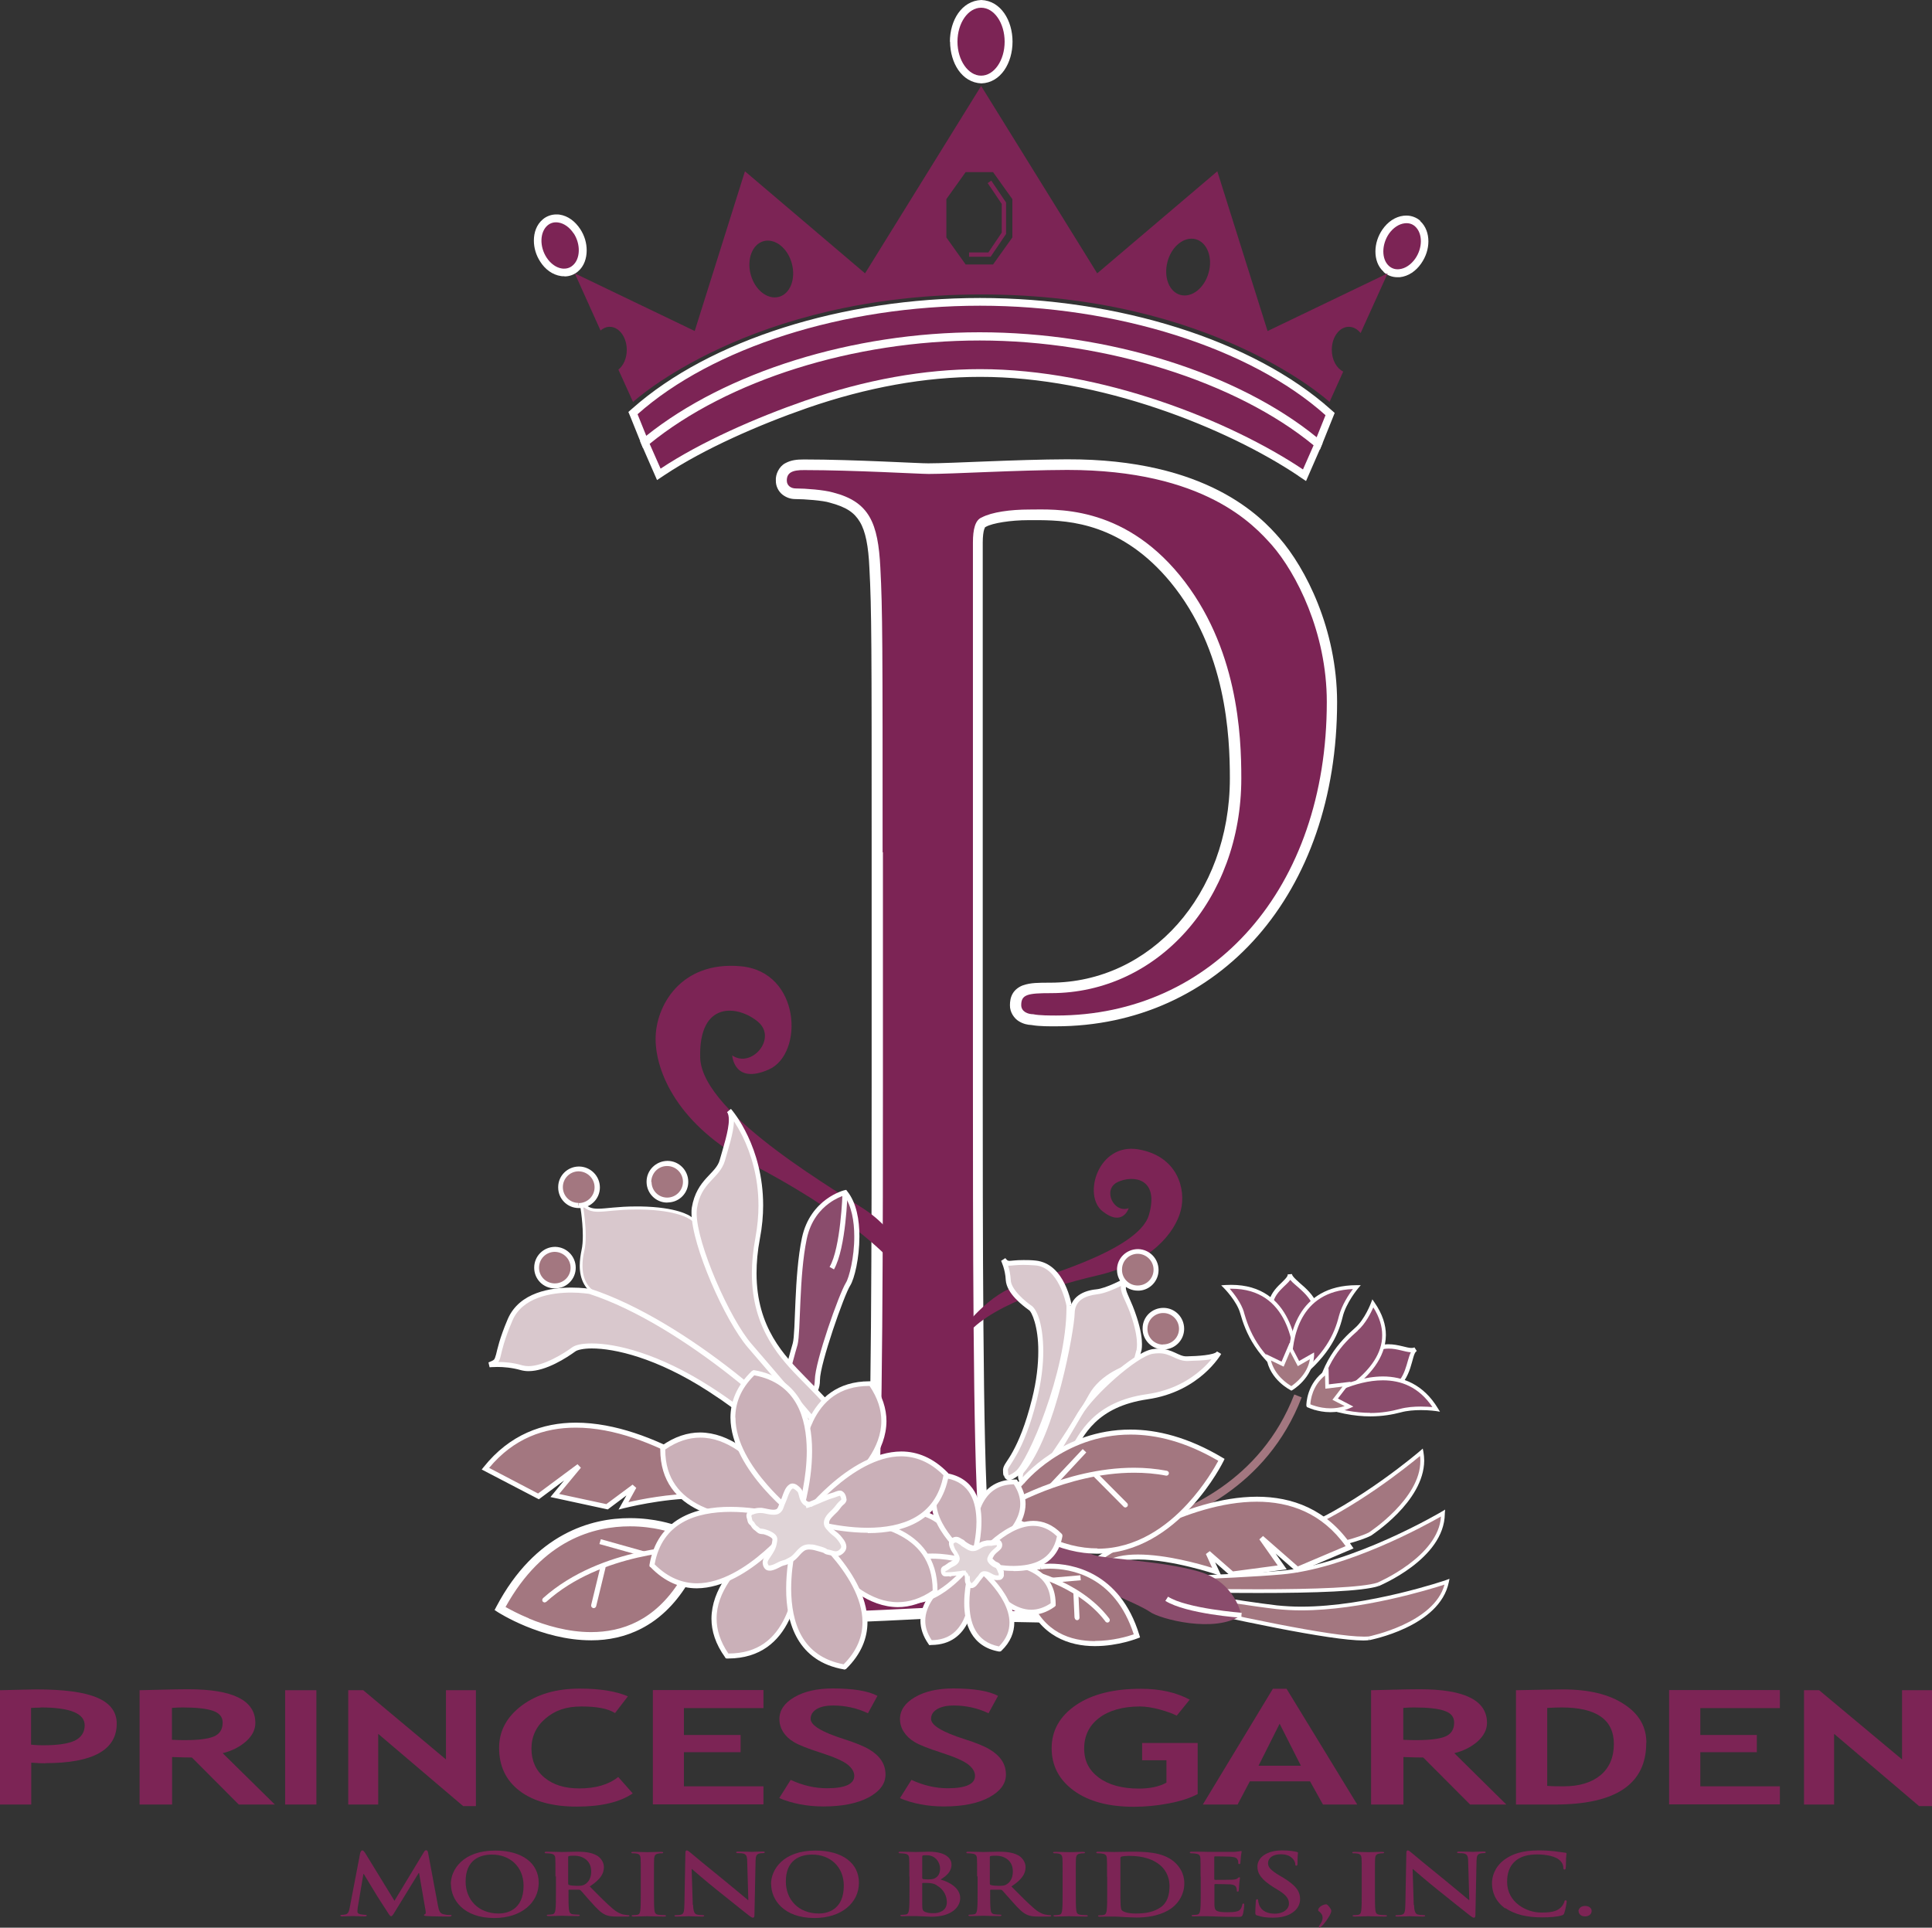 <?xml version="1.0" encoding="UTF-8"?>
<svg id="Layer_2" data-name="Layer 2" xmlns="http://www.w3.org/2000/svg" viewBox="0 0 120 119.74">
  <rect x="0" y="0" width="120" height="119.74" fill="#333333" stroke="none"/>
  <defs>
    <style>
      .cls-1 {
        fill: #8a4c6c;
      }

      .cls-2 {
        fill: #fff;
      }

      .cls-3 {
        fill: #cab0b8;
      }

      .cls-4 {
        fill: #d9c8cd;
      }

      .cls-5 {
        fill: #7c2455;
      }

      .cls-6 {
        fill: #a37780;
      }

      .cls-7 {
        fill: #e0d4d7;
      }
    </style>
  </defs>
  <g id="SVG">
    <g>
      <g>
        <g>
          <path class="cls-2" d="m60.94,4.7c.81,0,1.46-.95,1.46-2.11s-.66-2.11-1.46-2.11-1.47.95-1.47,2.11.66,2.11,1.47,2.11Z"/>
          <path class="cls-2" d="m59,2.59c0-1.31.72-2.54,1.95-2.59h0c1.22.05,1.94,1.28,1.94,2.59h0c0,1.31-.72,2.55-1.94,2.59h0v-.96c.2,0,.43-.12.64-.41h0c.2-.29.35-.73.34-1.22h0c0-.49-.14-.93-.34-1.22h0c-.21-.29-.43-.41-.64-.41h0c-.21,0-.44.12-.64.41h0c-.2.29-.34.73-.34,1.22h0c0,.49.14.93.35,1.22h0c.21.29.43.41.64.41h0v.96c-1.23-.05-1.94-1.28-1.95-2.59h0Z"/>
        </g>
        <g>
          <path class="cls-2" d="m35.63,14.49c-.25-.38-.6-.63-.96-.68-.25-.03-.47.03-.66.18-.48.41-.51,1.31-.06,2,.25.38.6.63.96.68.25.04.48-.03.66-.19.48-.4.5-1.32.06-2Z"/>
          <path class="cls-2" d="m35.05,17.16c-.07,0-.14,0-.2-.01h0c-.54-.08-.99-.42-1.29-.89h0c-.27-.41-.4-.87-.4-1.32h0c0-.49.16-.98.55-1.31h0c.23-.2.54-.31.84-.31h0c.07,0,.14,0,.2.01h0c.54.08.98.43,1.29.9h0l-.4.26.4-.26c.27.41.4.87.4,1.32h0c0,.48-.15.98-.54,1.31h0c-.23.2-.53.31-.83.31h0Zm-.72-2.81c-.12.1-.21.3-.21.58h0c0,.25.08.54.24.79h0c.19.29.44.45.63.47h0s.04,0,.07,0h0c.09,0,.14-.02.22-.08h0c.11-.09.21-.29.21-.58h0c0-.25-.08-.55-.24-.79h0c-.19-.29-.44-.45-.62-.47h0s-.05,0-.06,0h0c-.09,0-.15.02-.22.08h0Z"/>
        </g>
        <g>
          <path class="cls-2" d="m87.9,14.07c-.18-.16-.4-.23-.65-.2-.36.04-.72.28-.98.65-.47.67-.47,1.58,0,2,.18.16.4.23.65.2.36-.04.72-.28.98-.65.48-.68.48-1.58,0-2Z"/>
          <path class="cls-2" d="m85.94,16.88c-.37-.33-.51-.8-.51-1.26h0c0-.47.15-.95.44-1.37h0c.32-.46.78-.79,1.31-.85h0c.06,0,.12-.01.17-.01h0c.32,0,.64.12.87.33h0l-.32.36-.32.36c-.07-.06-.13-.08-.23-.08h0s-.03,0-.05,0h0c-.19.02-.44.17-.64.45h0c-.18.25-.27.56-.26.82h0c0,.27.09.46.19.55h0c.07.06.13.09.22.09h0s.03,0,.05,0h0c.19-.02.44-.16.64-.45h0c.18-.26.27-.56.27-.82h0c0-.26-.09-.45-.2-.55h0l.32-.36.32-.36c.36.33.51.8.51,1.26h0c0,.47-.15.95-.45,1.38h0c-.32.46-.78.79-1.33.85h0s-.1,0-.15,0h0c-.32,0-.63-.12-.86-.33h0Z"/>
        </g>
        <g>
          <path class="cls-2" d="m40.35,27.57l.68,1.54c2.5-1.66,5.92-3.16,8.97-4.22,3.74-1.3,7.4-1.96,10.88-1.96,7.56,0,15.53,3.21,20.05,6.23l.66-1.5c-4.8-3.95-12.94-6.51-20.73-6.51s-15.64,2.47-20.5,6.42Z"/>
          <path class="cls-2" d="m80.65,29.56c-4.43-2.97-12.35-6.16-19.78-6.15h0c-3.41,0-7.02.65-10.72,1.93h0c-3.02,1.05-6.42,2.54-8.86,4.16h0l-.48.32-.9-2.06-.15-.34.28-.23c4.98-4.04,12.87-6.52,20.8-6.52h0c7.89,0,16.1,2.57,21.03,6.62h0l.28.23-1.03,2.36-.48-.32h0Zm.05-1.11l.28-.64c-4.71-3.73-12.61-6.18-20.14-6.17h0c-7.58,0-15.15,2.35-19.91,6.08h0l.3.69c2.5-1.57,5.71-2.96,8.6-3.96h0c3.79-1.32,7.5-1.99,11.03-1.99h0c7.44,0,15.17,3.02,19.83,6h0Z"/>
        </g>
        <g>
          <path class="cls-2" d="m39.6,25.73l.54,1.34c4.95-3.96,12.82-6.43,20.7-6.43s15.99,2.5,20.93,6.52l.55-1.37c-4.66-4.18-12.98-6.8-21.46-6.8s-16.61,2.6-21.27,6.74Z"/>
          <path class="cls-2" d="m81.47,27.53c-4.82-3.93-12.77-6.41-20.63-6.41h0c-7.78,0-15.57,2.45-20.4,6.32h0l-.5.4-.78-1.94-.13-.31.25-.22c4.8-4.25,13.06-6.86,21.59-6.86h0c8.58,0,16.98,2.63,21.78,6.92h0l.25.22-.92,2.29-.5-.41h0Zm.1-1.15l.19-.46c-4.57-3.94-12.66-6.46-20.89-6.45h0c-8.18,0-16.12,2.49-20.69,6.4h0l.18.44c5.08-3.82,12.77-6.14,20.49-6.14h0c7.79,0,15.63,2.35,20.72,6.23h0Z"/>
        </g>
        <g>
          <path class="cls-5" d="m62.4,2.59c0,1.17-.66,2.11-1.46,2.11s-1.47-.95-1.47-2.11.66-2.11,1.47-2.11,1.46.95,1.46,2.11Z"/>
          <path class="cls-5" d="m35.63,14.49c.45.68.42,1.6-.06,2-.18.16-.41.22-.66.19-.36-.05-.71-.3-.96-.68-.45-.69-.42-1.59.06-2,.18-.15.41-.22.66-.18.36.05.71.3.96.68Z"/>
          <path class="cls-5" d="m87.9,14.07c.47.43.47,1.33,0,2-.26.37-.62.61-.98.65-.25.03-.47-.04-.65-.2-.47-.42-.46-1.33,0-2,.26-.37.62-.61.98-.65.25-.03.48.04.65.2Z"/>
          <g>
            <path class="cls-5" d="m81.86,25.61l-.02.06s.03.03.05.04l-.02-.1Z"/>
            <path class="cls-5" d="m60.85,21.15c-7.84,0-15.64,2.47-20.5,6.42l.68,1.54c2.5-1.66,5.92-3.16,8.97-4.22,3.74-1.3,7.4-1.96,10.88-1.96,7.56,0,15.53,3.21,20.05,6.23l.66-1.5c-4.8-3.95-12.94-6.51-20.73-6.51Z"/>
            <path class="cls-5" d="m39.95,25.54l-.02.1s.03-.02.05-.04l-.02-.06Z"/>
            <path class="cls-5" d="m60.85,20.64c7.95,0,15.99,2.5,20.93,6.52l.55-1.37c-4.66-4.18-12.98-6.8-21.46-6.8s-16.61,2.6-21.27,6.74l.54,1.34c4.95-3.96,12.82-6.43,20.7-6.43Z"/>
          </g>
          <path class="cls-5" d="m61.35,11.38s.83,1.22.87,1.29v1.78c-.04.06-.76,1.12-.83,1.23h-1.2v.27h1.34l.96-1.42v-1.95l-.92-1.36-.22.15Z"/>
          <path class="cls-5" d="m78.73,20.56l-3.12-9.92-7.46,6.34-7.21-11.64-7.21,11.64-7.46-6.34-3.12,9.92-7.45-3.58,1.6,3.55c.16-.14.36-.23.57-.23.58,0,1.06.64,1.06,1.43,0,.53-.21.98-.52,1.23l.91,2.01s7.21-6.68,21.63-6.68,21.63,6.68,21.63,6.68l.85-1.89c-.41-.2-.71-.72-.71-1.35,0-.79.47-1.43,1.06-1.43.28,0,.54.15.73.39l1.68-3.71-7.45,3.58Zm-30.35-2.12c-.7.19-1.49-.42-1.75-1.38-.26-.96.1-1.89.8-2.08.7-.19,1.49.42,1.75,1.38.26.95-.09,1.89-.8,2.08Zm14.5-3.69l-1.2,1.68h-1.7l-1.2-1.68v-2.38l1.2-1.68h1.7l1.2,1.68v2.38Zm12.19,2.19c-.26.95-1.04,1.57-1.75,1.38-.71-.19-1.06-1.12-.8-2.08.26-.96,1.05-1.57,1.75-1.38.7.19,1.07,1.12.8,2.08Z"/>
        </g>
        <g>
          <path class="cls-2" d="m54.82,52.94c0-12.77,0-15.06-.14-17.68-.14-2.78-.68-4.09-2.94-4.67-.55-.16-1.71-.25-2.32-.25-.27,0-.55-.16-.55-.49,0-.49.34-.66,1.09-.65,3.07,0,7.17.24,7.72.24,1.5,0,5.46-.24,8.61-.25,8.54,0,11.61,3.44,12.71,4.67,1.5,1.72,3.41,5.4,3.41,9.74,0,11.62-7.1,19.48-16.8,19.48-.34,0-1.09,0-1.43-.08-.34,0-.75-.16-.75-.57,0-.66.41-.74,1.85-.74,6.63,0,11.82-5.81,11.82-13.34,0-2.7-.21-8.18-3.82-12.61-3.62-4.42-7.79-4.09-9.36-4.09-1.16,0-2.32.16-2.94.49-.41.16-.55.74-.55,1.56v33.65c0,7.86,0,23.37.34,26.8.21,2.37.61,4.18,2.66,4.5.96.16,2.46.33,3.08.33.41,0,.55.25.55.49,0,.41-.34.65-1.09.65-3.76,0-8.06-.25-8.4-.25-.21,0-4.51.25-6.56.25-.75,0-1.09-.16-1.09-.65,0-.25.14-.49.55-.49.61,0,1.43-.16,2.05-.33,1.37-.33,1.71-2.13,1.98-4.5.34-3.44.34-18.94.34-26.8v-14.41Z"/>
          <path class="cls-2" d="m60.45,100.67c-1.6-.06-2.76-.12-2.9-.12h0c-.14,0-4.49.25-6.56.25h0c-.42,0-.79-.03-1.16-.23h0c-.39-.2-.62-.7-.6-1.09h0c0-.24.07-.54.3-.79h0c.23-.25.58-.37.91-.37h0c.5,0,1.3-.15,1.89-.31h0c.4-.1.66-.37.93-1.07h0c.25-.68.41-1.69.54-2.86h0c.34-3.34.34-18.9.34-26.74h0v-14.41c0-12.77,0-15.06-.14-17.65h0c-.06-1.36-.24-2.28-.59-2.86h0c-.34-.57-.82-.92-1.88-1.2h0c-.39-.13-1.58-.22-2.13-.22h0c-.27,0-.54-.08-.79-.27h0c-.25-.19-.43-.53-.42-.88h0c-.03-.38.2-.88.59-1.08h0c.37-.2.73-.23,1.15-.23h0s0,0,.02,0h0s.01,0,.02,0h0c3.09,0,7.21.25,7.69.24h0c1.45,0,5.44-.24,8.61-.25h0c8.71-.03,12.08,3.6,13.2,4.89h0c1.61,1.85,3.57,5.64,3.58,10.18h0c0,5.94-1.82,10.98-4.93,14.54h0c-3.11,3.56-7.51,5.61-12.54,5.61h0c-.34,0-1.01.01-1.51-.08h0c-.25-.01-.52-.07-.78-.23h0c-.29-.17-.57-.56-.56-1h0c0-.23.03-.49.18-.74h0c.15-.25.41-.42.64-.5h0c.47-.16.95-.16,1.69-.16h0c6.21-.01,11.14-5.45,11.15-12.68h0c0-2.66-.22-7.97-3.68-12.19h0c-3.01-3.65-6.27-3.84-8.11-3.86h0c-.27,0-.52,0-.73,0h0c-1.09,0-2.22.18-2.63.41h0l-.03.02h-.02s-.03.06-.06.14h0c-.05.15-.09.45-.09.82h0v33.65c0,7.84,0,23.4.34,26.75h0c.1,1.16.26,2.14.58,2.79h0c.33.64.7.97,1.54,1.12h0c.91.16,2.44.32,2.96.32h0c.33,0,.69.11.91.36h0c.23.25.3.55.3.79h0c.02.39-.22.84-.58,1.04h0c-.35.21-.73.27-1.18.27h0c-1.88,0-3.91-.06-5.5-.12h0Zm-10.03-1.02h0s0,0,0,0h0Zm5.06-32.3c0,7.88,0,23.33-.35,26.88h0c-.14,1.2-.29,2.28-.62,3.17h0c-.31.88-.9,1.67-1.85,1.89h0c-.21.05-.43.11-.67.16h0c2.17-.05,5.32-.23,5.55-.23h0c.35,0,3.5.18,6.75.23h0c-.35-.05-.68-.09-.98-.14h0c-1.21-.17-2.08-.91-2.51-1.85h0c-.45-.93-.6-2.04-.7-3.24h0c-.35-3.54-.34-18.99-.34-26.87h0v-33.65c0-.45.03-.85.15-1.23h0c.11-.36.36-.75.79-.93h0c.82-.41,2-.54,3.21-.55h0c.19,0,.44,0,.73,0h0c1.96-.01,5.84.29,9.14,4.34h0c3.78,4.63,3.97,10.29,3.97,13.03h0c0,3.92-1.35,7.41-3.59,9.93h0c-2.24,2.52-5.38,4.07-8.89,4.07h0c-.35,0-.64,0-.85.02h0c.27.04.91.05,1.19.05h0c9.3-.02,16.11-7.46,16.14-18.82h0c0-4.14-1.86-7.72-3.25-9.3h0c-1.07-1.17-3.84-4.42-12.21-4.45h0c-3.12,0-7.06.24-8.61.24h0c-.5,0-3.36-.17-6.06-.22h0c.1.02.19.04.28.07h0c1.22.3,2.14.89,2.67,1.81h0c.53.92.69,2.04.77,3.46h0c.14,2.65.14,4.95.14,17.72h0v14.41h0Z"/>
        </g>
        <path class="cls-5" d="m54.82,52.94c0-12.77,0-15.06-.14-17.68-.14-2.78-.68-4.09-2.94-4.67-.55-.16-1.71-.25-2.32-.25-.27,0-.55-.16-.55-.49,0-.49.34-.66,1.09-.65,3.07,0,7.17.24,7.72.24,1.5,0,5.46-.24,8.61-.25,8.54,0,11.61,3.44,12.71,4.67,1.5,1.72,3.41,5.4,3.41,9.74,0,11.62-7.1,19.48-16.8,19.48-.34,0-1.09,0-1.43-.08-.34,0-.75-.16-.75-.57,0-.66.41-.74,1.85-.74,6.63,0,11.82-5.81,11.82-13.34,0-2.7-.21-8.18-3.82-12.61-3.62-4.42-7.79-4.09-9.36-4.09-1.16,0-2.32.16-2.94.49-.41.16-.55.74-.55,1.56v33.65c0,7.86,0,23.37.34,26.8.21,2.37.61,4.18,2.66,4.5.96.16,2.46.33,3.08.33.41,0,.55.25.55.49,0,.41-.34.65-1.09.65-3.76,0-8.06-.25-8.4-.25-.21,0-4.51.25-6.56.25-.75,0-1.09-.16-1.09-.65,0-.25.14-.49.55-.49.61,0,1.43-.16,2.05-.33,1.37-.33,1.71-2.13,1.98-4.5.34-3.44.34-18.94.34-26.8v-14.41Z"/>
        <path class="cls-6" d="m71.31,95.04h0s0,0,0,0h0Zm-.13-.48c2.31-.63,7.12-2.52,9.21-7.94h0l.46.18c-2.17,5.65-7.17,7.6-9.54,8.24h0l-.13-.48h0Z"/>
        <g>
          <path class="cls-6" d="m85.59,98.41s4.07-1.7,4.03-4.42c0,0-5.57,3.3-10.04,3.69-4.47.39-18.32.71-18.32.71,0,0,21.41.99,24.34.02Z"/>
          <path class="cls-2" d="m61.25,98.51v-.24s13.86-.31,18.32-.7h0c4.43-.39,9.98-3.67,9.99-3.68h0l.2-.12-.02.23v.03h0c-.03,2.83-4.1,4.48-4.1,4.49h0l-.05-.11.04.11c-1.01.33-3.94.43-7.47.43h0c-7.24,0-16.91-.45-16.91-.45h0Zm16.91.21c3.51,0,6.46-.11,7.39-.41h0s3.81-1.62,3.95-4.11h0c-1,.57-5.87,3.25-9.91,3.6h0c-3.02.27-10.34.49-14.76.62h0c3.47.13,8.86.3,13.33.3h0Z"/>
        </g>
        <g>
          <path class="cls-6" d="m85.05,101.77s4.33-.84,4.84-3.52c0,0-6.13,2.1-10.58,1.58-4.45-.52-18.09-3.02-18.09-3.02,0,0,20.76,5.31,23.83,4.95Z"/>
          <path class="cls-2" d="m61.19,96.93l.05-.23s0,0,0,0h0s0,0,0,0h0c.49.09,13.7,2.51,18.07,3.02h0c.49.05.99.08,1.51.08h0c4.18,0,9.01-1.65,9.02-1.66h0l.19-.07-.04.2c-.56,2.8-4.93,3.6-4.94,3.61h0l-.02-.12v.12c-.09.01-.22.02-.35.02h0c-4.08,0-23.5-4.97-23.5-4.97h0Zm10.28,2.25c5.36,1.24,11.24,2.48,13.22,2.48h0c.13,0,.24,0,.33-.01h0s4.06-.82,4.7-3.22h0c-.96.31-5.17,1.6-8.9,1.6h0c-.52,0-1.04-.03-1.53-.08h0c-3.02-.35-10.23-1.61-14.59-2.39h0c1.84.45,4.25,1.04,6.76,1.62h0Z"/>
        </g>
        <g>
          <path class="cls-6" d="m80.97,96.42c2.01-.41,3.53-.81,4.14-1.14,0,0,3.71-2.39,3.18-5.07,0,0-3.75,3.24-7.59,4.84"/>
          <path class="cls-2" d="m80.99,96.53h0s0,0,0,0h0Zm-.05-.23c2-.41,3.53-.81,4.1-1.12h0s3.2-2.09,3.18-4.44h0c0-.1,0-.2-.02-.3h0c-.76.63-4.07,3.31-7.46,4.72h0l-.09-.22c3.81-1.59,7.55-4.81,7.56-4.82h0l.16-.14.04.2c.03.18.05.36.05.55h0c-.02,2.56-3.28,4.63-3.29,4.65h0c-.64.34-2.16.73-4.17,1.15h0l-.05-.23h0Z"/>
        </g>
        <g>
          <path class="cls-6" d="m68.96,96.35s10.23-7.1,14.86-.25l-3.23,1.37-2.23-1.96,1.28,1.83-3.11.42-1.49-1.3.54,1.18s-5.3-1.81-7.02-.38l-.51-.34.91-.57Z"/>
          <path class="cls-2" d="m75.48,97.06l.39.85-.34-.12s-2.71-.92-4.84-.92h0c-.85,0-1.59.15-2.02.52h0l-.09.08-.8-.54,1.1-.7h0s4.67-3.25,9.19-3.26h0c2.18,0,4.35.77,5.89,3.05h0l.11.16-3.5,1.49-1.34-1.17.69.98-3.43.46-1-.88h0Zm1.1.55l2.78-.37-1.14-1.62.23-.21,2.16,1.89,2.97-1.26c-1.47-2.06-3.46-2.76-5.52-2.76h0c-2.19,0-4.45.8-6.15,1.6h0c-1.71.8-2.86,1.6-2.86,1.6h0l-.09-.13.08.13-.71.45.22.15c.53-.39,1.3-.52,2.13-.52h0c1.75,0,3.81.58,4.61.83h0l-.39-.86.24-.18,1.44,1.26h0Z"/>
        </g>
        <path class="cls-5" d="m45.48,65.56s.1,1.84,2.28.87c2.18-.97,1.99-6.07-1.75-6.41-3.74-.34-5.29,2.48-5.29,4.51s1.36,5.39,6.02,7.81c4.66,2.43,10.24,6.21,10.68,9.51.44,3.3-.97,5.97-.92,6.75l.53.83.53-.39s1.94-3.54,1.07-6.11c-.87-2.57-2.33-5.92-4.66-7.62-1.4-1.02-10.38-6.02-10.48-9.61-.1-3.59,2.38-3.25,3.59-2.23,1.21,1.02-.39,2.91-1.6,2.09Z"/>
        <path class="cls-5" d="m70.1,75.06s-.37,1.17-1.62.18c-1.25-.99-.27-4.25,2.2-3.85,2.47.41,3,2.49,2.66,3.8-.34,1.32-1.78,3.25-5.2,4.04-3.42.79-7.66,2.3-8.49,4.35-.84,2.06-.37,4.02-.54,4.51l-.48.44-.28-.34s-.66-2.61.34-4.13c1-1.52,2.5-3.43,4.29-4.14,1.07-.42,7.72-2.15,8.38-4.45.67-2.3-.99-2.5-1.95-2.04-.95.46-.24,1.95.69,1.62Z"/>
        <g>
          <path class="cls-1" d="m50.04,86.78s.72,0,.73-1.07c0-1.08,1.5-5.32,1.9-5.94.4-.63,1.08-4.12-.18-5.68,0,0-2.04.49-2.53,2.84-.5,2.35-.37,5.82-.57,6.56-.2.75-.99,3.12-.16,3.03"/>
          <path class="cls-2" d="m50.03,86.78h-.15s.02-.08.05-.11h0s.07-.05.11-.05h0s.55.06.57-.91h0c.02-1.16,1.5-5.33,1.93-6.03h0c.19-.29.53-1.59.52-2.88h0c0-.95-.17-1.91-.63-2.54h0c-.17.05-.53.19-.93.48h0c-.55.4-1.15,1.08-1.39,2.21h0c-.49,2.33-.37,5.76-.57,6.57h0c-.14.51-.53,1.74-.53,2.42h0c.01.34.07.41.17.41h0s.02,0,.04,0h0v.31s-.02,0-.04,0h0c-.38,0-.48-.38-.48-.72h0c0-.78.41-2,.54-2.5h0c.19-.68.07-4.18.57-6.55h0c.52-2.44,2.63-2.96,2.65-2.96h0l.1-.02.06.08c.58.72.76,1.79.76,2.81h0c0,1.36-.31,2.63-.57,3.05h0c-.37.56-1.88,4.87-1.88,5.86h0c0,.56-.2.89-.42,1.05h0c-.22.16-.43.17-.46.17h0v-.15h0Z"/>
        </g>
        <path class="cls-2" d="m51.53,78.69c.69-1.18.8-4.55.8-4.61h.31s-.08,3.42-.84,4.77h0l-.27-.15h0Zm.8-4.61h0s0,0,0,0h0Z"/>
        <path class="cls-1" d="m64.61,97.02s-.06.72,1.01.8c1.07.08,5.2,1.86,5.8,2.3.6.44,4.04,1.36,5.68.21,0,0-.35-2.07-2.66-2.72-2.31-.66-5.78-.77-6.51-1.02-.73-.25-3.04-1.2-3.01-.37"/>
        <path class="cls-2" d="m72.38,99.44l.17-.26c1.16.74,4.57,1,4.57,1h0l-.02.31s-3.4-.23-4.72-1.05h0Z"/>
        <g>
          <path class="cls-4" d="m42.86,75.65s-.71-.57-3.08-.61c-2.38-.05-2.96.53-3.69-.37,0,0,.36,1.94.12,3.02-.24,1.08-.18,2.39,1.2,2.87,1.39.48,10.57,5.54,12.86,9.56,0,0,.54.51,1.06.11,0,0,.57-.52.15-1.18-.42-.66-4.22-5.73-5.96-7.63-1.74-1.9-1.45-4.97-1.45-4.97l-1.21-.81Z"/>
          <path class="cls-2" d="m50.19,90.16c-2.25-3.98-11.45-9.06-12.81-9.52h0c-1.05-.36-1.38-1.2-1.37-2.04h0c0-.32.05-.64.11-.94h0c.06-.26.08-.58.08-.91h0c0-.99-.2-2.07-.2-2.07h0l.16-.07c.32.38.56.47.99.47h0c.49,0,1.2-.14,2.35-.14h0c.09,0,.19,0,.28,0h0c2.29.04,3.05.57,3.13.63h0l1.25.84v.05s-.02.18-.02.5h0c0,.94.17,3.01,1.44,4.4h0c1.75,1.9,5.54,6.97,5.97,7.64h0c.12.19.17.38.17.54h0c0,.45-.32.74-.34.75h0c-.16.12-.33.17-.49.17h0c-.4,0-.68-.28-.7-.31h0Zm.31.01c.1.06.24.12.4.12h0c.12,0,.25-.03.38-.13h0s.28-.26.27-.62h0c0-.13-.04-.28-.14-.45h0c-.41-.65-4.22-5.73-5.95-7.61h0c-1.33-1.46-1.49-3.56-1.49-4.52h0c0-.22,0-.38.01-.46h0l-1.16-.78.05-.07-.06.07s-.16-.13-.62-.27h0c-.47-.15-1.23-.3-2.41-.32h0c-.1,0-.19,0-.28,0h0c-1.14,0-1.83.14-2.35.14h0c-.36,0-.65-.08-.93-.32h0c.06.39.16,1.12.16,1.81h0c0,.34-.02.67-.09.95h0c-.07.29-.11.6-.11.9h0c0,.8.29,1.53,1.25,1.87h0c1.41.5,10.58,5.53,12.89,9.58h0s.07.06.17.12h0Z"/>
        </g>
        <g>
          <path class="cls-4" d="m45.29,68.99s2.71,3.01,1.78,7.93c-.93,4.92,1.33,7.19,2.85,8.75,1.53,1.56,3.57,3.5,1.79,3.98,0,0-3.62-4.3-5.15-6.05-1.47-1.7-3.71-6.85-3.44-8.56.27-1.72,1.45-1.95,1.73-2.96.28-1,.82-2.56.42-3.09Z"/>
          <path class="cls-2" d="m51.6,89.75s-3.62-4.29-5.15-6.05h0c-1.42-1.66-3.48-6.3-3.5-8.35h0c0-.12,0-.24.02-.34h0c.3-1.79,1.52-2.09,1.74-2.98h0c.21-.75.56-1.81.56-2.47h0c0-.22-.04-.39-.11-.48h0l.12-.09-.12.09.24-.2s0,0,0,0h0s0,0,0,0h0c.15.17,2,2.37,2,5.99h0c0,.64-.06,1.33-.2,2.06h0c-.15.79-.21,1.5-.21,2.16h0c0,3.39,1.75,5.14,3.03,6.45h0c1.1,1.15,2.5,2.42,2.53,3.4h0c0,.39-.28.71-.81.84h0l-.1.03-.06-.08h0Zm-6.58-17.63c-.35,1.12-1.48,1.3-1.73,2.94h0c-.01.08-.02.18-.02.29h0c-.01,1.88,2.06,6.59,3.42,8.14h0c1.41,1.62,4.58,5.38,5.08,5.97h0c.38-.13.48-.29.49-.51h0c.03-.69-1.33-2.06-2.44-3.18h0c-1.28-1.31-3.12-3.17-3.12-6.67h0c0-.68.07-1.41.22-2.21h0c.13-.71.19-1.38.19-2h0c0-1.82-.49-3.27-.97-4.27h0c-.2-.4-.39-.72-.55-.97h0c-.03.75-.37,1.75-.57,2.47h0Z"/>
        </g>
        <g>
          <path class="cls-4" d="m36.62,80.21s-3.91-.65-4.95,1.78c-1.03,2.42-.47,2.49-1.29,2.79,0,0,.95-.12,2.01.18,1.06.3,2.64-.7,3.24-1.14.61-.44,3.91-.46,8.46,2.48,4.55,2.93,5.03,4.72,5.51,4.82.48.1,1.19.48.67-1-.52-1.47-7.71-7.98-13.64-9.9Z"/>
          <path class="cls-2" d="m50.17,91.39c-.21,0-.43-.09-.6-.12h0c-.39-.12-.55-.58-1.31-1.39h0c-.74-.82-1.98-1.98-4.25-3.45h0c-3.24-2.1-5.85-2.67-7.25-2.67h0c-.55,0-.92.1-1.03.19h0c-.54.39-1.81,1.22-2.9,1.22h0c-.16,0-.32-.02-.47-.06h0c-.56-.16-1.09-.2-1.46-.2h0c-.3,0-.49.02-.49.02h0l-.07-.3c.4-.17.36-.14.47-.49h0c.09-.35.21-.99.73-2.21h0c.73-1.68,2.71-1.95,3.96-1.95h0c.67,0,1.15.08,1.16.08h0l-.02.15.05-.15c5.99,1.97,13.15,8.41,13.74,10h0c.13.38.19.64.19.84h0c0,.15-.03.28-.12.37h0c-.09.09-.2.11-.3.11h0Zm0-.31c.11-.03.1.03.12-.17h0c0-.14-.05-.38-.17-.74h0c-.45-1.36-7.67-7.91-13.53-9.8h0c-.05,0-.49-.08-1.1-.08h0c-1.23,0-3.05.28-3.67,1.76h0c-.51,1.2-.63,1.8-.72,2.17h0c-.03.15-.08.28-.15.38h0c.38,0,.92.04,1.49.21h0c.12.03.25.05.38.05h0c.94,0,2.21-.79,2.72-1.17h0c.23-.16.63-.24,1.22-.24h0c1.48,0,4.13.6,7.42,2.72h0c2.28,1.47,3.55,2.66,4.31,3.5h0c.74.83,1.05,1.32,1.15,1.3h0c.2.04.42.12.54.11h0Z"/>
        </g>
        <g>
          <path class="cls-4" d="m70.74,83.89s.2-.55-.27-2.01c-.47-1.46-.94-1.7-.54-2.33,0,0-1.11.63-1.82.7-.71.08-1.5.39-1.5,1.33,0,.95-1.18,7.61-3.16,9.84,0,0-.2.43.15.67,0,0,.43.24.75-.15.32-.39,2.62-3.77,3.42-5.23.8-1.46,2.73-1.92,2.73-1.92l.24-.91Z"/>
          <path class="cls-2" d="m63.9,92.33c-.21,0-.36-.08-.39-.1h0c-.22-.14-.28-.37-.28-.53h0c0-.19.07-.33.07-.34h0v-.02s.02-.02.02-.02c1.93-2.15,3.13-8.85,3.12-9.74h0c0-1.06.91-1.42,1.64-1.49h0c.65-.06,1.76-.68,1.76-.68h0l.21.22c-.09.15-.12.25-.12.36h0c-.01.3.33.75.68,1.84h0c.26.8.32,1.34.32,1.67h0c0,.29-.04.42-.05.44h0l-.26.98-.09.02s-.47.11-1.03.4h0c-.57.29-1.22.75-1.6,1.44h0c-.81,1.47-3.1,4.84-3.43,5.25h0c-.17.21-.39.28-.56.28h0s0,0,0,0h0Zm-.16-.34s.09.03.16.03h0c.1,0,.21-.03.33-.17h0c.3-.37,2.62-3.77,3.4-5.21h0c.74-1.34,2.34-1.86,2.74-1.97h0l.22-.82.15.04-.15-.05s.03-.08.03-.34h0c0-.3-.05-.8-.3-1.58h0c-.33-1.06-.68-1.44-.7-1.93h0s0-.08,0-.11h0c-.39.19-1.01.47-1.5.52h0c-.69.09-1.36.35-1.37,1.18h0c-.02,1-1.16,7.57-3.18,9.92h0s-.04.1-.04.19h0c0,.1.02.19.13.26h0s0,0,0,0h0s.03.01.07.03h0Z"/>
        </g>
        <g>
          <path class="cls-4" d="m75.73,84.02s-1.27,2.28-4.47,2.74c-3.2.46-4.11,2.31-4.75,3.57-.64,1.26-1.39,2.91-2.06,1.92,0,0,1.87-3.11,2.62-4.41.73-1.25,3.41-3.69,4.51-3.88,1.11-.19,1.5.48,2.17.44.67-.04,1.73-.03,1.97-.38Z"/>
          <path class="cls-2" d="m64.32,92.33l-.06-.08.05-.08s1.87-3.11,2.62-4.4h0c.78-1.3,3.41-3.72,4.62-3.96h0c.15-.02.28-.04.41-.04h0c.87.01,1.27.5,1.73.48h.05c.64-.01,1.68-.08,1.84-.29h0s0-.01,0-.01h0s0,0,0-.01h0l.27.16s-1.31,2.35-4.58,2.82h0c-3.14.46-3.99,2.22-4.63,3.48h0c-.53.98-1.01,2.24-1.76,2.31h0c-.22,0-.41-.14-.56-.37h0Zm.57.06c.34.06,1.01-1.14,1.49-2.14h0c.63-1.26,1.61-3.2,4.87-3.65h0c1.57-.23,2.65-.89,3.35-1.51h0c.28-.24.49-.47.65-.67h0c-.46.11-1.05.09-1.49.12h-.06c-.66-.02-1-.49-1.73-.48h0c-.11,0-.23.01-.36.03h0c-.99.15-3.72,2.6-4.41,3.81h0c-.68,1.17-2.26,3.8-2.57,4.32h0c.1.12.18.16.25.16h0Z"/>
        </g>
        <g>
          <path class="cls-4" d="m66.4,81.11s-.42-2.52-2.12-2.65c-1.7-.13-1.62.23-1.97-.21,0,0,.27.55.31,1.26.03.71.98,1.46,1.37,1.74.39.28,1.09,2.29.25,5.68-.84,3.39-1.83,4.05-1.8,4.37.04.32-.04.83.75.2.79-.63,3.26-6.37,3.2-10.4Z"/>
          <path class="cls-2" d="m62.33,91.66c-.03-.12-.03-.24-.03-.33h0s0-.05,0-.05h0c.03-.3.27-.49.61-1.12h0c.34-.62.78-1.61,1.19-3.26h0c.29-1.15.39-2.15.39-2.96h0c.01-1.54-.41-2.47-.58-2.56h0c-.4-.29-1.38-1.03-1.44-1.86h0c-.03-.68-.29-1.2-.29-1.2h0l.26-.17c.15.17.13.15.25.17h0c.13,0,.39-.05.89-.05h0c.2,0,.44,0,.73.03h0c1.87.18,2.24,2.78,2.26,2.78h0l-.15.02h.16s0,.09,0,.14h0c0,2.04-.61,4.46-1.32,6.45h0c-.72,2-1.49,3.54-1.95,3.92h0c-.29.22-.46.32-.64.33h0s0,0,0,0h0c-.19,0-.3-.18-.31-.29h0Zm.27-.38c.01.16.03.34.05.36h0s.19-.05.45-.27h0c.32-.24,1.16-1.82,1.84-3.78h0c.7-1.97,1.3-4.37,1.3-6.35h0v-.13h0c-.03-.17-.5-2.44-1.97-2.51h0c-.28-.02-.51-.03-.7-.03h0c-.48,0-.7.05-.89.05h0s-.04,0-.06,0h0c.07.23.14.54.16.88h0c0,.59.92,1.36,1.31,1.62h0c.35.27.7,1.21.71,2.81h0c0,.84-.11,1.85-.4,3.03h0c-.42,1.67-.87,2.7-1.22,3.34h0c-.32.57-.55.88-.57.96h0v.02h0Z"/>
        </g>
        <g>
          <path class="cls-6" d="m45.83,92.72s-10.21-8.35-15.68-1.5l3.3,1.72,2.53-1.88-1.51,1.83,3.25.7,1.68-1.26-.66,1.2s5.75-1.47,7.45.19l.57-.32-.91-.68Z"/>
          <path class="cls-2" d="m46.07,93.83c-.55-.55-1.65-.75-2.84-.75h0c-2.11,0-4.45.6-4.46.6h0l-.35.09.49-.88-1.16.87-3.56-.77.85-1.03-1.57,1.17-3.55-1.85.12-.15c1.62-2.03,3.67-2.76,5.73-2.76h0c4.93,0,9.98,4.08,10.17,4.23h0l1.1.82-.88.5-.08-.08h0Zm.13-.3l.26-.15-.72-.54.09-.12-.1.12s-1.29-1.04-3.17-2.08h0c-1.89-1.04-4.38-2.09-6.81-2.08h0c-1.94,0-3.83.65-5.37,2.5h0l3.04,1.59,2.45-1.82.21.22-1.35,1.63,2.93.63,1.63-1.21.23.2-.49.89c.73-.17,2.52-.53,4.19-.53h0c1.17,0,2.29.17,2.97.75h0Z"/>
        </g>
        <g>
          <path class="cls-6" d="m41.78,94.96s-6.79-2.5-10.73,4.96c0,0,7.42,4.77,11.39-1.61,0,0,.72-2.48,2.78-2.68l-.03-.48s-.94.53-3.42-.18Z"/>
          <path class="cls-2" d="m36.71,101.89c-3.09,0-5.77-1.74-5.79-1.75h0l-.2-.13.11-.21c2.4-4.55,5.91-5.51,8.3-5.5h0c1.58,0,2.69.4,2.75.42h0c.97.28,1.69.36,2.2.36h0c.57,0,.87-.1.97-.14h0s.03-.01.03-.01h0l.36-.21.06,1.15-.25.02c-.92.09-1.56.69-1.97,1.3h0c-.41.61-.58,1.19-.58,1.19h0v.03s-.03.03-.03.03c-1.63,2.62-3.88,3.45-5.93,3.45h0s-.02,0-.03,0h0Zm-3.85-1.35c1.02.42,2.4.84,3.85.84h0c1.93,0,3.96-.72,5.51-3.18h0c.1-.29.67-1.98,2.16-2.61h0c-.09,0-.19,0-.3,0h0c-.57,0-1.34-.09-2.36-.38h0l.07-.25-.09.24s-1.05-.39-2.57-.39h0c-2.23,0-5.41.82-7.73,5.01h0c.27.15.78.43,1.46.71h0Z"/>
        </g>
        <path class="cls-2" d="m33.72,99.49c-.06-.06-.05-.16.01-.22h0c3.65-3.27,9.24-3.27,9.31-3.27h0c.11.01.11.06.12.06h0s.01.02.01.02h0c.04.08,0,.17-.07.21h0s-.06.02-.09.02h0c-.36,0-5.67.11-9.08,3.19h0s-.07.04-.1.04h0s-.09-.02-.12-.05h0Z"/>
        <polygon class="cls-2" points="37.23 95.91 37.32 95.61 40.03 96.37 39.94 96.67 37.23 95.91 37.23 95.91"/>
        <path class="cls-2" d="m36.83,99.88c-.08-.02-.13-.1-.11-.19h0l.58-2.39c.02-.08.1-.13.19-.11h0c.08.02.13.1.12.19h0l-.58,2.39c-.02.07-.08.12-.15.12h0s-.03,0-.04,0h0Z"/>
        <g>
          <path class="cls-6" d="m63.47,92.08s4.76-5.98,12.41-1.39c0,0-4.09,8.37-11.18,4.78,0,0-2.01-1.85-3.98-.9l-.24-.45s1.14-.03,2.99-2.04Z"/>
          <path class="cls-2" d="m64.63,95.6h-.02s-.02-.02-.02-.02c0,0-.32-.28-.8-.57h0c-.49-.28-1.16-.57-1.88-.56h0c-.37,0-.75.07-1.13.26h0l-.14.06-.42-.8h.25s.05,0,.17-.04h0c.12-.03.31-.09.56-.22h0c.5-.25,1.23-.75,2.14-1.74h0c.15-.18,2.64-3.17,6.87-3.17h0c1.66,0,3.59.47,5.73,1.75h0l.12.07-.06.13s-2.78,5.74-7.85,5.76h0c-1.08,0-2.27-.27-3.54-.91h0Zm3.54.6c2.4,0,4.3-1.38,5.59-2.79h0c1.06-1.15,1.71-2.3,1.91-2.67h0c-2.05-1.2-3.87-1.63-5.45-1.63h0c-2.1,0-3.75.77-4.89,1.53h0c-1.14.77-1.74,1.53-1.74,1.53h0l-.12-.1.11.1c-1.41,1.53-2.43,1.94-2.87,2.05h0l.07.13c.38-.16.76-.23,1.13-.23h0c1.48,0,2.7,1.05,2.87,1.19h0c1.23.62,2.35.87,3.38.87h0Z"/>
        </g>
        <path class="cls-2" d="m62.24,93.71c-.05-.07-.02-.17.05-.21h0s3.81-2.33,8.15-2.33h0c.67,0,1.35.06,2.04.19h0c.08.02.14.1.12.18h0c-.02.08-.1.14-.18.12h0c-.66-.13-1.33-.18-1.98-.18h0c-2.11,0-4.11.57-5.58,1.14h0c-1.47.57-2.4,1.14-2.4,1.14h0s-.05.02-.08.02h0c-.05,0-.1-.03-.13-.07h0Z"/>
        <polygon class="cls-2" points="65.21 92.18 67.25 90.01 67.47 90.22 65.44 92.4 65.21 92.18 65.21 92.18"/>
        <path class="cls-2" d="m69.79,93.59l-1.83-1.84c-.06-.06-.06-.16,0-.22h0c.06-.06.16-.06.22,0h0l1.83,1.84c.06.06.06.16,0,.22h0s-.07.05-.11.05h0s-.08-.01-.11-.05h0Z"/>
        <g>
          <path class="cls-6" d="m64.64,97.33s4.44-.73,5.97,4.29c0,0-5.09,2.04-6.77-2.33,0,0-.15-1.6-1.38-1.96l.07-.29s.51.44,2.11.29Z"/>
          <path class="cls-2" d="m63.7,99.34v-.02s0-.02,0-.02c0,0-.16-1.52-1.27-1.83h0l-.14-.04.04-.14.13-.53.19.16s.06.06.27.13h0c.21.07.57.15,1.11.15h0c.18,0,.38,0,.6-.03h0s.24-.04.61-.04h0c1.29,0,4.32.47,5.53,4.44h0l.04.14-.13.05s-1.21.49-2.66.49h-.03c-1.54,0-3.4-.59-4.28-2.9h0Zm4.31,2.59c1.1,0,2.06-.29,2.41-.41h0c-1.19-3.68-3.97-4.07-5.19-4.08h0c-.35,0-.56.04-.56.04h0l-.03-.15v.15c-.22.02-.43.03-.62.03h0c-.47,0-.81-.06-1.06-.12h0c.86.55,1.01,1.67,1.03,1.86h0c.85,2.18,2.53,2.68,4.01,2.69h0Z"/>
        </g>
        <path class="cls-2" d="m68.66,100.72c-1.76-2.34-5.14-3-5.14-3h0c-.09-.02-.14-.1-.13-.18h0c.02-.09.1-.14.18-.12h0s3.46.65,5.33,3.12h0c.05.07.04.17-.03.22h0s-.06.03-.09.03h0s-.09-.02-.12-.06h0Z"/>
        <polygon class="cls-2" points="65.36 98 67.1 97.85 67.13 98.16 65.38 98.31 65.36 98 65.36 98"/>
        <path class="cls-2" d="m66.74,100.49l-.07-1.53c0-.09.06-.16.15-.16h0c.09,0,.16.06.16.15h0l.07,1.53c0,.09-.06.16-.15.16h0c-.08,0-.15-.07-.15-.15h0Z"/>
        <g>
          <path class="cls-3" d="m60.47,96.96s4.51-2.21,2.59-4.91h0c-3.31-.06-2.59,4.91-2.59,4.91h0Z"/>
          <path class="cls-2" d="m60.42,97.11l-.09-.03v-.09s-.08-.47-.08-1.12h0c0-1.45.35-3.95,2.76-3.97h0s.04,0,.06,0h.08l.05.07c.35.49.5.99.5,1.46h0c-.03,2.2-3.15,3.66-3.15,3.68h0l-.06.03-.06-.02h0Zm.05-.15h0s0,0,0,0h0Zm.52-3.48c-.35.74-.44,1.67-.44,2.38h0c0,.36.02.66.04.85h0c.27-.15.79-.46,1.31-.88h0c.75-.62,1.48-1.48,1.47-2.42h0c0-.38-.12-.78-.4-1.21h0c-1.05.01-1.63.55-1.98,1.28h0Z"/>
        </g>
        <g>
          <path class="cls-3" d="m60.39,97.12s-4.51,2.21-2.59,4.91h0c3.31.06,2.59-4.91,2.59-4.91h0Z"/>
          <path class="cls-2" d="m57.8,102.19h-.08l-.05-.07c-.35-.5-.5-.99-.5-1.46h0c.03-2.2,3.15-3.66,3.15-3.68h0l.03-.02h.17l.02.13s.07.47.07,1.12h0c0,1.45-.35,3.95-2.75,3.97h-.06Zm1.15-3.94c-.75.62-1.48,1.48-1.48,2.42h0c0,.38.11.78.4,1.21h0c1.05-.01,1.63-.55,1.98-1.28h0c.35-.74.44-1.67.44-2.38h0c0-.36-.02-.66-.04-.85h0c-.27.15-.79.46-1.3.88h0Z"/>
        </g>
        <g>
          <path class="cls-3" d="m60.51,97.09s2.21,4.51,4.91,2.59h0c.06-3.31-4.91-2.59-4.91-2.59h0Z"/>
          <path class="cls-2" d="m64.05,100.3c-2.2-.03-3.66-3.15-3.68-3.15h0l-.02-.03v-.17l.13-.02s.47-.07,1.12-.07h0c1.45,0,3.95.35,3.97,2.76h0v.06h0v.06l-.05.05-.02.02c-.49.35-.99.5-1.45.5h0Zm-2.42-1.79c.62.75,1.48,1.48,2.42,1.48h0c.39,0,.79-.12,1.21-.4h0c-.01-1.06-.54-1.63-1.27-1.98h0c-.74-.35-1.67-.44-2.38-.44h0c-.36,0-.66.02-.85.04h0c.15.27.46.79.88,1.31h0Z"/>
        </g>
        <g>
          <path class="cls-3" d="m60.35,97s-2.21-4.5-4.91-2.59h0c-.06,3.31,4.91,2.59,4.91,2.59h0Z"/>
          <path class="cls-2" d="m55.28,94.47s0-.04,0-.05h0v-.08l.07-.05c.49-.35.99-.5,1.46-.5h0c2.2.03,3.67,3.15,3.68,3.15h0l-.14.07.14-.07.05.1-.08.08-.04.04h-.05s-.47.07-1.12.07h0c-1.45,0-3.95-.35-3.97-2.76h0Zm1.59,2.01c.74.35,1.67.44,2.38.44h0c.36,0,.66-.02.85-.04h0c-.15-.27-.46-.79-.88-1.3h0c-.62-.75-1.48-1.48-2.42-1.48h0c-.38,0-.78.11-1.21.4h0c.01,1.05.54,1.63,1.27,1.98h0Z"/>
        </g>
        <g>
          <path class="cls-3" d="m60.45,97.13s-1.62,4.75,1.64,5.3h0c2.38-2.3-1.64-5.3-1.64-5.3h0Z"/>
          <path class="cls-2" d="m62.1,102.59h-.03c-1.74-.29-2.19-1.75-2.18-3.03h0c0-1.28.41-2.47.41-2.48h0l.04-.1h.16l.04.03s2.44,1.78,2.46,3.78h0c0,.59-.23,1.21-.8,1.75h0l-.05.04h-.06Zm-1.89-3.03c.01,1.22.37,2.42,1.84,2.71h0c.48-.49.65-.98.65-1.48h0c0-.87-.57-1.76-1.16-2.43h0c-.39-.45-.78-.79-1-.97h0c-.11.39-.33,1.26-.33,2.17h0Zm.25-2.43h0s0,0,0,0h0Z"/>
        </g>
        <g>
          <path class="cls-3" d="m60.4,96.96s1.63-4.75-1.64-5.3h0c-2.38,2.3,1.64,5.3,1.64,5.3h0Z"/>
          <path class="cls-2" d="m60.4,97.11h-.05l-.04-.03s-2.44-1.78-2.46-3.78h0c0-.59.23-1.21.8-1.75h0l.05-.04h.09c1.73.29,2.19,1.74,2.17,3.02h0c0,1.29-.41,2.48-.41,2.48h0l-.04.11h-.11Zm0-.15h0s0,0,0,0h0Zm-2.24-3.66c0,.87.57,1.76,1.16,2.43h0c.39.45.78.79,1,.97h0c.11-.39.33-1.26.33-2.17h0c-.01-1.22-.37-2.42-1.84-2.7h0c-.48.49-.65.98-.65,1.48h0Z"/>
        </g>
        <g>
          <path class="cls-3" d="m60.34,97.07s-4.75-1.63-5.3,1.64h0c2.3,2.38,5.3-1.64,5.3-1.64h0Z"/>
          <path class="cls-2" d="m54.93,98.82l-.04-.05v-.09c.29-1.74,1.75-2.19,3.03-2.18h0c1.29,0,2.48.41,2.48.41h0l-.05.15.05-.15.1.04v.16l-.03.04s-1.78,2.44-3.79,2.46h0c-.59,0-1.2-.23-1.75-.8h0Zm1.75.49c.87,0,1.76-.57,2.43-1.16h0c.45-.39.79-.78.97-1h0c-.13-.04-.31-.09-.53-.13h0c-.44-.1-1.04-.2-1.64-.2h0c-1.22.01-2.42.37-2.71,1.84h0c.49.48.98.65,1.48.65h0Z"/>
        </g>
        <g>
          <path class="cls-3" d="m60.52,97.02s4.75,1.63,5.3-1.64h0c-2.3-2.38-5.3,1.64-5.3,1.64h0Z"/>
          <path class="cls-2" d="m62.95,97.58c-1.29,0-2.47-.41-2.48-.41h0l-.1-.04v-.16l.03-.04s1.78-2.44,3.78-2.46h0c.6,0,1.21.23,1.76.8h0l.03.03v.03s.02.04.02.04v.04c-.29,1.71-1.71,2.18-2.98,2.18h-.05Zm-1.65-.51c.44.1,1.04.2,1.65.2h0c1.22-.01,2.41-.36,2.7-1.84h0c-.49-.47-.98-.65-1.48-.65h0c-.87,0-1.76.57-2.43,1.16h0c-.44.39-.79.78-.97,1h0c.13.04.31.09.53.13h0Z"/>
        </g>
        <g>
          <path class="cls-3" d="m49.7,94.27s7.64-3.74,4.39-8.32h0c-5.62-.1-4.39,8.32-4.39,8.32h0Z"/>
          <path class="cls-2" d="m49.65,94.42l-.09-.03v-.09s-.13-.79-.13-1.88h0c0-2.45.59-6.61,4.57-6.62h0s.07,0,.1,0h.06s.04.04.04.04l.03.03c.58.82.83,1.64.83,2.41h0c-.03,3.62-5.28,6.13-5.28,6.15h0l-.06.03-.06-.02h0Zm.05-.15h0s0,0,0,0h0Zm.79-5.95c-.61,1.27-.76,2.87-.75,4.09h0c0,.73.05,1.32.09,1.62h0c.41-.22,1.39-.77,2.37-1.59h0c1.29-1.06,2.55-2.53,2.54-4.18h0c0-.69-.22-1.42-.73-2.17h-.02c-1.86,0-2.89.95-3.5,2.22h0Z"/>
        </g>
        <g>
          <path class="cls-3" d="m49.55,94.54s-7.64,3.75-4.39,8.33h0c5.61.1,4.39-8.32,4.39-8.32h0Z"/>
          <path class="cls-2" d="m45.16,103.02h-.05s-.04-.03-.04-.03l-.03-.02v-.02c-.6-.83-.85-1.64-.85-2.41h0c.03-3.62,5.28-6.13,5.28-6.15h0l.08-.04.08.05.06.04v.07s.12.79.12,1.88h0c0,2.45-.59,6.61-4.57,6.63h0s-.06,0-.09,0h0Zm.09-.31c1.86,0,2.89-.95,3.5-2.23h0c.61-1.27.76-2.87.75-4.09h0c0-.73-.05-1.32-.08-1.62h0c-.4.22-1.39.77-2.37,1.59h0c-1.29,1.06-2.55,2.54-2.54,4.18h0c0,.68.21,1.41.73,2.17h.01Zm4.29-8.17h0s0,0,0,0h0Z"/>
        </g>
        <g>
          <path class="cls-3" d="m49.76,94.48s3.75,7.64,8.33,4.39h0c.09-5.62-8.32-4.39-8.32-4.39h0Z"/>
          <path class="cls-2" d="m55.77,99.83c-3.62-.03-6.13-5.28-6.15-5.28h0l-.04-.08.04-.07.04-.07h.07s.79-.13,1.88-.13h0c2.45,0,6.6.59,6.62,4.57h0s0,.06,0,.1h0v.06s-.03.04-.03.04l-.04.03c-.82.58-1.63.83-2.4.83h0Zm-4.18-2.85c1.06,1.29,2.53,2.55,4.18,2.54h0c.68,0,1.4-.21,2.16-.73h0c0-1.87-.95-2.9-2.22-3.51h0c-1.27-.61-2.87-.76-4.09-.76h0c-.73,0-1.32.05-1.62.09h0c.22.4.77,1.39,1.59,2.37h0Z"/>
        </g>
        <g>
          <path class="cls-3" d="m49.49,94.33s-3.75-7.64-8.33-4.39h0c-.1,5.62,8.32,4.39,8.32,4.39h0Z"/>
          <path class="cls-2" d="m41.01,90.04s0-.07,0-.09h0v-.08l.07-.05c.82-.59,1.64-.84,2.41-.84h0c3.62.03,6.13,5.28,6.15,5.28h0l-.14.07.14-.07.04.09-.07.08-.04.05h-.06s-.79.12-1.88.12h0c-2.45,0-6.61-.59-6.62-4.56h0Zm.31,0c0,1.85.95,2.88,2.22,3.5h0c1.27.61,2.87.76,4.09.75h0c.73,0,1.32-.05,1.62-.08h0c-.22-.41-.77-1.39-1.58-2.37h0c-1.06-1.29-2.53-2.55-4.18-2.54h0c-.68,0-1.41.21-2.16.73h0Z"/>
        </g>
        <g>
          <path class="cls-3" d="m49.67,94.55s-2.75,8.05,2.78,8.99h0c4.04-3.91-2.78-8.99-2.78-8.99h0Z"/>
          <path class="cls-2" d="m52.43,103.7c-2.87-.49-3.61-2.86-3.6-5.02h0c0-2.16.69-4.17.69-4.18h0l.04-.1h.16l.04.03s4.1,3.02,4.12,6.33h0c0,.98-.38,1.98-1.32,2.9h0l-.03.03h-.05s-.03.02-.03.02h-.03Zm-3.29-5.02c.01,2.09.65,4.21,3.26,4.7h0c.85-.85,1.17-1.74,1.17-2.62h0c0-1.52-.99-3.05-1.99-4.19h0c-.75-.86-1.5-1.49-1.83-1.75h0c-.17.56-.61,2.18-.61,3.87h0Zm.53-4.12h0s0,0,0,0h0Z"/>
        </g>
        <g>
          <path class="cls-3" d="m49.58,94.26s2.76-8.05-2.78-8.99h0c-4.04,3.91,2.78,8.99,2.78,8.99h0Z"/>
          <path class="cls-2" d="m49.49,94.39s-4.1-3.03-4.12-6.33h0c0-.98.38-1.98,1.33-2.9h.02s.02-.02.02-.02l.05-.03h.05c2.87.49,3.61,2.87,3.6,5.03h0c0,2.16-.69,4.17-.69,4.18h0l-.02.06-.05.03-.09.05-.08-.06h0Zm-3.81-6.33c0,1.52.99,3.05,1.99,4.19h0c.75.86,1.5,1.49,1.83,1.75h0c.17-.56.61-2.18.61-3.87h0c-.01-2.09-.65-4.21-3.26-4.7h0c-.86.85-1.17,1.74-1.18,2.62h0Z"/>
        </g>
        <g>
          <path class="cls-3" d="m49.48,94.45s-8.05-2.75-8.99,2.78h0c3.91,4.04,8.99-2.78,8.99-2.78h0Z"/>
          <path class="cls-2" d="m40.38,97.34l-.04-.05v-.09c.49-2.87,2.87-3.61,5.02-3.6h0c2.16,0,4.17.69,4.18.69h0l-.05.15.05-.15.1.04v.17l-.03.04s-3.03,4.1-6.33,4.12h0c-.98,0-1.98-.38-2.89-1.33h0Zm2.9,1.01c1.52,0,3.05-.99,4.19-1.99h0c.86-.75,1.49-1.51,1.76-1.84h0c-.21-.06-.58-.17-1.05-.27h0c-.76-.17-1.77-.34-2.82-.34h0c-2.1.01-4.23.65-4.7,3.26h0c.85.85,1.74,1.17,2.62,1.18h0Z"/>
        </g>
        <g>
          <path class="cls-3" d="m49.77,94.37s8.05,2.76,8.99-2.78h0c-3.91-4.04-8.99,2.78-8.99,2.78h0Z"/>
          <path class="cls-2" d="m53.9,95.21c-2.16,0-4.17-.69-4.18-.69h0l-.1-.04v-.16l.03-.04s3.02-4.1,6.33-4.12h0c.98,0,1.98.38,2.9,1.33h0l.02.02v.02s.03.05.03.05v.05c-.49,2.85-2.84,3.6-4.98,3.6h-.05Zm-2.82-.65c.76.17,1.77.34,2.82.34h0c2.09-.01,4.21-.65,4.7-3.26h0c-.85-.85-1.74-1.17-2.62-1.18h0c-1.52,0-3.05.99-4.19,1.99h0c-.86.75-1.49,1.51-1.75,1.83h0c.21.06.58.17,1.05.27h0Z"/>
        </g>
        <g>
          <path class="cls-6" d="m34.46,79.88c-.63,0-1.14-.51-1.13-1.14,0-.63.51-1.13,1.14-1.13.63,0,1.13.51,1.13,1.14,0,.63-.51,1.13-1.14,1.13Z"/>
          <path class="cls-2" d="m34.46,80.03c-.71,0-1.28-.57-1.28-1.28h0s0-.01,0-.01h0c0-.71.57-1.28,1.28-1.29h0s.02,0,.04,0h0c.7.02,1.26.59,1.26,1.3h0c0,.7-.56,1.27-1.26,1.28h0s-.04,0-.04,0h0Zm0-.15v-.16s0,.16,0,.16h0Zm-.02-.16s.02,0,.02,0h0s0,0,0,0h0c.54,0,.98-.43.98-.97h0c0-.54-.43-.97-.96-.99h0s-.01,0-.02,0h-.03c-.53.02-.95.44-.95.99h0s0,0,0,0h0c0,.53.43.96.96.97h0Z"/>
        </g>
        <g>
          <path class="cls-6" d="m41.44,74.54c-.63,0-1.13-.51-1.13-1.14,0-.63.51-1.13,1.14-1.13.63,0,1.13.51,1.13,1.14,0,.63-.51,1.14-1.14,1.13Z"/>
          <path class="cls-2" d="m41.44,74.7c-.71,0-1.28-.58-1.28-1.29h0s0,0,0-.01h0c0-.71.58-1.28,1.29-1.29h0s.02,0,.03,0h0s0,0,0,0h0c.7.01,1.27.59,1.27,1.3h0c0,.69-.54,1.25-1.22,1.28h0s-.07,0-.07,0h0Zm0-.15v-.16.16h0Zm-.97-1.13c0,.53.42.96.95.97h0s0,0,.01,0h0s.01,0,.01,0h0c.54,0,.98-.44.98-.98h0c0-.54-.44-.98-.98-.98h-.03c-.53.01-.95.44-.96.99h0Z"/>
        </g>
        <g>
          <path class="cls-6" d="m35.95,74.88c-.63,0-1.14-.51-1.13-1.14,0-.63.51-1.13,1.14-1.13.62,0,1.13.51,1.13,1.14,0,.63-.51,1.13-1.14,1.13Z"/>
          <path class="cls-2" d="m35.95,75.04c-.71,0-1.28-.57-1.28-1.28h0s0,0,0-.02h0c0-.71.58-1.28,1.29-1.28h0s.02,0,.03,0h0c.7.02,1.27.59,1.27,1.3h0c0,.68-.53,1.23-1.2,1.28h0s-.1,0-.1,0h0Zm0-.15v-.16h0c.54,0,.98-.44.98-.98h0c0-.54-.44-.98-.98-.99h-.05c-.52.02-.94.45-.94.98h0c0,.55.44.98.97.98h0v.16h0Z"/>
        </g>
        <g>
          <path class="cls-6" d="m72.25,83.67c-.63,0-1.13-.51-1.13-1.14,0-.63.51-1.13,1.14-1.13.63,0,1.13.51,1.13,1.14,0,.63-.51,1.14-1.14,1.13Z"/>
          <path class="cls-2" d="m72.25,83.82h0c-.71,0-1.28-.58-1.28-1.28h0s0,0,0-.03h0c0-.71.58-1.27,1.29-1.27h0s-.02,0-.02,0h0s.02,0,.04,0h0c.71.01,1.27.59,1.27,1.3h0c0,.68-.53,1.24-1.2,1.28h0s-.08,0-.08,0h-.01Zm0-.15v-.16.16h0Zm-.03-.16s.02,0,.03,0h0c.54,0,.98-.43.98-.97h0c0-.54-.44-.98-.97-.98h-.05c-.52.02-.94.45-.94.98h0v.03h0c.01.52.43.94.95.95h0Z"/>
        </g>
        <g>
          <path class="cls-6" d="m70.67,80.01c-.63,0-1.14-.51-1.13-1.14,0-.63.51-1.13,1.14-1.13.62,0,1.13.51,1.13,1.14,0,.63-.51,1.14-1.14,1.13Z"/>
          <path class="cls-2" d="m70.67,80.17c-.71,0-1.29-.58-1.29-1.28h0s0,0,0-.03h0c0-.71.59-1.27,1.3-1.27h0s.01,0,.02,0h0c.7.02,1.26.59,1.26,1.3h0c0,.68-.53,1.24-1.2,1.28h0s-.1,0-.1,0h0Zm0-.16v-.16.16h0Zm0-.16c.54,0,.98-.44.98-.98h0c0-.54-.44-.98-.98-.99h-.03c-.53.02-.95.44-.95.98h0v.04h0c.01.52.44.95.97.95h0s0,0,0,0h0Zm.03-1.96h0s0,0,0,0h0Z"/>
        </g>
        <g>
          <path class="cls-7" d="m60.04,97.65c-.37,0-.73.1-1.1.09-.07,0-.23.03-.29,0-.05-.04-.08-.21-.05-.26.03-.07.11-.08.17-.11.08-.05.16-.12.24-.17.17-.1.46-.19.47-.43,0-.07-.05-.16-.08-.23-.05-.12-.15-.21-.2-.33-.07-.15-.19-.41-.01-.53.16-.1.27-.08.43.02.05.03.1.06.15.08.04.03.05.05.09.08.09.07.2.13.29.19.06.04.17.08.23.09.1.02.18.02.27-.02.18-.08.32-.22.51-.25.07-.01.12-.04.2-.04.08,0,.14,0,.22,0,.12-.02.25-.05.38-.04.11.01.14.07.14.19,0,.12-.1.2-.19.27-.16.13-.29.24-.37.43-.04.09-.07.13-.01.23.05.09.18.18.26.23.06.04.13.04.18.09.03.03.05.08.08.11.07.08.07.12.1.22.01.04.04.05.05.09.01.04,0,.1,0,.14,0,.11-.02.16-.14.19-.14.03-.31,0-.43-.06-.14-.07-.34-.2-.5-.18-.13.02-.19.15-.27.25-.07.08-.13.17-.2.26-.06.08-.16.21-.27.25-.12.03-.19-.1-.25-.19-.08-.12-.01-.28-.05-.41-.04-.14-.11-.25-.27-.24"/>
          <path class="cls-2" d="m59.99,98.39c-.05-.09-.06-.18-.06-.25h0c0-.05,0-.1,0-.14h0s0-.05,0-.06h0c-.03-.08-.04-.11-.06-.12h0c-.25.02-.52.07-.8.08h0v.04s-.15-.03-.15-.03c-.03,0-.1.01-.17.01h0c-.05,0-.1,0-.19-.05h0c-.12-.12-.11-.21-.12-.32h0s0-.09.03-.15h0c.09-.14.21-.15.22-.17h0c.07-.04.15-.11.24-.17h0c.22-.11.41-.21.4-.3h0s-.03-.09-.07-.17h0c-.03-.08-.13-.18-.2-.32h0c-.04-.09-.12-.24-.12-.41h0c0-.11.05-.25.17-.31h0c.09-.05.18-.09.28-.09h0c.12,0,.22.05.32.12h0s.08.04.15.08h0c.07.05.08.08.09.09h0c.08.06.18.12.29.18h0s.14.06.18.07h0s.05,0,.07,0h0s.06,0,.1-.02h0c.15-.06.29-.21.54-.26h0c.05,0,.12-.04.22-.04h0s.02,0,.04,0h.08s.06,0,.08,0h0c.1-.02.21-.04.33-.05h0s.06,0,.09,0h0c.18,0,.29.21.28.34h0c0,.22-.17.32-.24.39h0c-.16.13-.26.22-.33.38h0c-.03.06-.04.07-.03.07h0s0,0,.01.02h0s.14.14.21.18h0s.09.02.21.11h0c.06.06.08.11.09.12h0c.08.1.1.18.13.27h0s.04.06.05.1h0s0,.06,0,.08h0s0,.06,0,.08h0v.03h0c.03.13-.1.33-.26.34h0s-.1.01-.15.01h0c-.14,0-.27-.03-.38-.09h0c-.14-.07-.32-.17-.4-.17h0s-.02,0-.02,0c-.03,0-.07.06-.18.2h0c-.06.07-.13.16-.19.25h0c-.07.08-.16.24-.36.3h0s-.06.01-.08.01h0c-.23-.02-.29-.2-.34-.27h0Zm.34-.04h0s0,0,0,0h0Zm-.1-.48s.01.09.01.13h0c0,.05,0,.1,0,.14h0s0,.07.02.09h0c.03.05.07.1.08.12h0s.13-.11.19-.19h0c.06-.09.13-.18.21-.26h0c.06-.06.12-.25.34-.3h0s.06,0,.08,0h0c.23,0,.42.15.53.2h0c.06.03.16.06.25.06h0s.06,0,.08,0h0s.01,0,.01,0h0s0-.01,0-.02h0s0-.01,0-.01h0s0-.08,0-.09h0s-.04-.05-.05-.09h0c-.04-.11-.03-.1-.07-.17h0c-.04-.06-.07-.1-.07-.09h0s-.05-.01-.16-.07h0c-.09-.06-.23-.16-.3-.28h0c-.04-.05-.06-.12-.06-.18h0c0-.1.04-.15.06-.2h0c.1-.23.26-.36.41-.49h0c.1-.08.14-.13.13-.15h0s0,0,0,0h0s0-.03,0-.04h0s0,0-.01,0h0s-.03,0-.05,0h0c-.08,0-.17.02-.28.04h0c-.05,0-.1,0-.14,0h-.08s0,0-.02,0h0s-.08.02-.18.04h0c-.13.02-.26.14-.48.24h0c-.07.03-.15.05-.23.05h0s-.09,0-.14-.01h0c-.09-.02-.19-.06-.28-.12h0c-.09-.06-.2-.12-.31-.19h0c-.05-.04-.07-.07-.07-.07h0s0,0,0,0c-.03-.02-.09-.04-.15-.09h0c-.08-.05-.12-.06-.14-.06h0s-.05,0-.12.05h0s-.01,0-.02.05h0c0,.06.05.19.09.28h0c.03.08.13.18.2.33h0c.02.05.09.14.1.29h0s0,0,0,.02h0c-.04.38-.41.46-.55.56h0c-.07.04-.14.11-.25.17h0s-.08.03-.09.04h0s0,0,0,0h0s0,.04,0,.06h0s.1,0,.15,0h0s.02,0,.03,0h0c.26,0,.52-.05.8-.08h0s.06-.02.07-.02h0s0,0,0,0h0s.05,0,.08,0h0s.09,0,.14,0h0s0,.07,0,.07c.1.07.17.19.19.3h0Zm2.08-.16h0s0,0,0,0h0Z"/>
        </g>
        <g>
          <path class="cls-7" d="m50.04,93.52c.59-.18,1.12-.49,1.72-.66.1-.03.36-.16.46-.12.1.03.22.3.19.4-.02.12-.14.18-.21.26-.11.12-.21.26-.31.38-.23.25-.64.52-.55.91.03.11.16.24.24.33.14.16.34.27.47.43.18.2.5.57.26.84-.2.23-.39.26-.69.16-.09-.03-.19-.04-.27-.06-.07-.02-.1-.06-.18-.09-.18-.07-.38-.11-.56-.16-.12-.04-.31-.05-.42-.04-.16.01-.29.05-.42.16-.25.21-.41.5-.7.64-.11.06-.18.11-.3.15-.12.04-.23.06-.35.12-.19.1-.37.2-.58.23-.18.03-.25-.05-.31-.23-.06-.19.07-.36.18-.52.19-.28.35-.52.4-.87.02-.16.06-.25-.09-.38-.12-.11-.37-.21-.52-.25-.11-.03-.22,0-.33-.06-.06-.03-.12-.1-.18-.14-.15-.1-.18-.16-.27-.31-.04-.06-.09-.06-.12-.12-.04-.06-.04-.16-.06-.23-.05-.17-.04-.27.13-.37.2-.11.5-.14.72-.1.25.04.65.17.89.05.2-.1.23-.33.32-.52.07-.16.14-.33.2-.5.06-.16.16-.41.33-.52.17-.11.35.06.48.18.18.16.15.44.26.64.13.21.3.34.55.26"/>
          <path class="cls-2" d="m47.39,97.21s-.02-.1-.02-.14h0c0-.23.14-.38.22-.5h0c.19-.29.33-.49.37-.8h0c.01-.07.02-.12.02-.15h0s0-.03-.06-.09h0c-.08-.08-.32-.18-.46-.22h0c-.05-.03-.18.01-.35-.07h0c-.1-.06-.16-.13-.19-.15h0c-.17-.11-.23-.22-.31-.35h0s-.04,0-.13-.13h0c-.06-.11-.06-.22-.08-.26h0c-.02-.06-.04-.13-.04-.2h0c0-.15.1-.29.24-.35h0c.18-.1.4-.14.61-.14h0c.07,0,.14,0,.21.02h0c.19.03.43.1.61.1h0c.08,0,.14-.01.18-.03h0c.11-.04.14-.21.24-.45h0c.07-.15.13-.32.19-.49h0c.07-.16.15-.44.39-.6h0c.06-.04.13-.06.2-.06h0c.23.01.37.17.47.26h0c.24.24.2.55.29.67h0c.09.15.17.21.27.21h0c.47-.18.93-.42,1.46-.57h0c.07-.01.27-.13.46-.13h0s.06,0,.1.02h0c.22.12.27.32.3.52h0s0,.04,0,.06h0c-.05.21-.21.28-.25.33h0c-.1.1-.19.25-.31.38h0c-.24.24-.54.48-.52.69h0s0,.05,0,.08h0s.12.16.21.27h0c.11.14.31.24.47.42h0c.13.16.38.4.39.72h0c0,.11-.04.23-.12.32h0c-.14.17-.33.27-.53.27h0c-.11,0-.22-.03-.33-.06h0c-.07-.02-.17-.04-.27-.06h0c-.12-.04-.15-.09-.19-.1h0c-.16-.06-.36-.1-.55-.16h0c-.07-.02-.21-.04-.3-.04h0s-.04,0-.06,0h0c-.14.01-.23.04-.33.13h0c-.23.18-.39.49-.73.66h0c-.09.05-.18.11-.33.16h0c-.14.04-.23.06-.32.11h0c-.18.09-.38.21-.63.25h0s-.07,0-.09,0h-.02c-.21,0-.34-.18-.38-.35h0Zm-.64-3.14c-.09.06-.07.05-.08.08h0s0,.05.02.11h0c.02.09.04.19.05.2h0s.07.05.11.11h0c.1.16.1.17.23.26h0c.08.06.13.12.16.12h0s.13,0,.3.05h0c.17.05.42.14.58.29h0c.11.09.16.21.16.32h0c0,.07-.01.13-.02.19h0c-.05.39-.23.65-.42.93h0c-.09.13-.17.25-.16.33h0s0,.03,0,.05h0c.06.15.04.12.1.13h0s.03,0,.05,0h0c.18-.03.35-.12.54-.22h0c.14-.07.26-.09.37-.13h0c.09-.03.15-.08.28-.14h0c.24-.11.39-.38.67-.62h0c.15-.13.33-.19.5-.2h0s.06,0,.09,0h0c.12,0,.27.01.39.05h0c.17.05.37.09.56.17h0c.11.05.14.09.16.09h0c.07.02.17.03.28.07h0c.1.03.18.05.23.05h0c.11,0,.18-.03.3-.16h0s.05-.08.05-.12h0c0-.13-.17-.37-.31-.52h0c-.11-.13-.31-.24-.48-.43h0c-.06-.09-.22-.2-.27-.39h0c-.01-.05-.02-.1-.02-.15h0c.02-.45.43-.7.6-.91h0c.1-.1.19-.25.32-.38h0c.11-.1.17-.15.17-.17h0s-.05-.18-.09-.22h0s0,0,0,0h0c-.06,0-.25.09-.36.12h0c-.46.13-.89.35-1.35.53h0v.02s-.08.02-.12.02h0c-.08.03-.16.06-.25.08h0l-.04-.13c-.14-.06-.24-.18-.31-.31h0c-.14-.27-.12-.52-.23-.6h0c-.1-.1-.23-.19-.26-.18h0s-.02,0-.03.01h0c-.11.06-.21.29-.27.45h0c-.06.17-.13.35-.2.51h0c-.08.15-.09.44-.39.6h0c-.1.05-.21.06-.32.06h0c-.25,0-.5-.08-.66-.1h0s-.1-.01-.16-.01h0c-.16,0-.34.04-.46.1h0Z"/>
        </g>
        <g>
          <path class="cls-1" d="m80.56,83.45c1,.04,1.37-.59,1.23-1.9-.14-1.32-1.63-1.87-1.68-2.38.05.51-1.34.95-1.2,2.27.14,1.32.65,1.98,1.65,2.02Z"/>
          <path class="cls-2" d="m80.65,83.58s-.06,0-.09,0h0v-.14s0,.14,0,.14c-1.07-.04-1.65-.8-1.78-2.14h0c0-.07-.01-.14-.01-.2h0c0-.63.33-1.06.64-1.38h0c.32-.31.59-.56.57-.68h0v-.02h0l.27-.02h0s0,.01,0,.02h0c.02.14.37.44.77.79h0c.4.37.84.87.92,1.58h0c.02.18.03.34.03.5h0c0,.49-.1.88-.32,1.15h0c-.22.27-.57.4-.99.4h0Zm0-.27c.74-.02,1.01-.36,1.03-1.28h0c0-.15,0-.3-.02-.48h0c-.06-.61-.44-1.05-.83-1.41h0c-.26-.25-.53-.44-.69-.64h0c-.13.19-.34.35-.53.55h0c-.3.3-.57.66-.57,1.19h0c0,.05,0,.11.01.17h0c.15,1.3.6,1.85,1.52,1.9h0s.06,0,.08,0h0Z"/>
        </g>
        <g>
          <path class="cls-1" d="m76.12,79.94s.8.81,1.03,1.6c.31,1.12.94,2.84,3.38,4.34,0,0,.64-6.26-4.4-5.94Z"/>
          <path class="cls-2" d="m80.46,85.98c-2.46-1.52-3.11-3.28-3.43-4.41h0c-.21-.75-1-1.55-1-1.55h0l-.18-.18.25-.02c.13,0,.25-.01.37-.01h0c3.8,0,4.19,3.87,4.19,5.42h0c0,.41-.03.66-.03.67h0l-.02.19-.16-.1h0Zm-3.2-4.47c.31,1.08.89,2.7,3.16,4.17h0c0-.11.01-.26.01-.45h0c0-1.55-.38-5.18-3.95-5.18h0s-.07,0-.1,0h0c.25.29.71.87.89,1.47h0Z"/>
        </g>
        <g>
          <path class="cls-1" d="m84.27,79.95s-.77.91-1,1.84c-.28,1.13-.9,2.55-3.08,4.1,0,0-.97-5.93,4.08-5.94Z"/>
          <path class="cls-2" d="m80.08,85.91s-.08-.47-.08-1.14h0c0-1.73.53-4.93,4.27-4.94h0v.12-.12h.25s-.16.19-.16.19c0,0-.76.9-.97,1.8h0c-.28,1.15-.93,2.6-3.12,4.17h0l-.15.11-.03-.19h0Zm.16-1.14c0,.4.03.72.05.91h0c2.02-1.5,2.6-2.84,2.87-3.92h0c.18-.7.63-1.37.87-1.69h0c-3.33.14-3.78,3.03-3.79,4.7h0Z"/>
        </g>
        <g>
          <path class="cls-6" d="m80.21,86.24s1.21-.71,1.28-2.02l-.85.48-.53-1.02-.45,1.05-.89-.43c.18,1.3,1.43,1.93,1.43,1.93Z"/>
          <path class="cls-2" d="m80.16,86.35s-1.31-.64-1.5-2.02h0l-.03-.22.97.47.5-1.17.59,1.13.93-.53v.22c-.09,1.39-1.34,2.11-1.35,2.12h0l-.06.03-.06-.03h0Zm.05-.11l.05-.1-.05.1h0Zm0-.14c.21-.15,1-.72,1.15-1.67h0l-.75.43-.48-.91-.4.94-.79-.38c.23.93,1.04,1.46,1.27,1.59h0Z"/>
        </g>
        <g>
          <path class="cls-1" d="m84.09,86.24c.45.83,1.22.83,2.4.08,1.19-.75.99-2.22,1.45-2.51-.46.29-1.54-.62-2.73.13-1.19.75-1.56,1.48-1.12,2.3Z"/>
          <path class="cls-2" d="m83.97,86.3l.12-.06.12-.07c.22.39.47.55.83.56h0c.35,0,.81-.17,1.38-.53h0c.93-.58.92-1.61,1.21-2.2h0c-.39-.03-.85-.23-1.37-.23h0c-.31,0-.63.07-.98.29h0c-.85.54-1.24,1.05-1.24,1.54h0c0,.19.05.38.16.58h0l-.12.07-.12.06c-.13-.24-.2-.48-.2-.71h0c0-.65.49-1.22,1.36-1.77h0c.38-.25.77-.33,1.12-.33h0c.62,0,1.15.24,1.44.23h0c.08,0,.13-.01.17-.04h0l.15.23s0,0,0,0h0s-.02.01-.03.02h0c-.31.22-.22,1.72-1.42,2.49h0c-.59.37-1.09.57-1.52.57h-.01c-.46,0-.83-.25-1.06-.7h0Z"/>
        </g>
        <g>
          <path class="cls-1" d="m85.27,80.96s-.38,1.04-1.03,1.61c-.91.79-2.24,2.13-2.49,4.82,0,0,6.25-2.51,3.52-6.43Z"/>
          <path class="cls-2" d="m81.64,87.38c.25-2.73,1.62-4.1,2.53-4.9h0c.61-.53.99-1.56.99-1.56h0l.08-.21.13.19c.5.72.71,1.4.71,2.03h0c-.03,2.9-4.28,4.56-4.28,4.57h0l-.18.07.02-.19h0Zm2.69-4.72c-.88.77-2.14,2.02-2.43,4.54h0c.8-.37,3.97-1.96,3.95-4.27h0c0-.53-.16-1.1-.55-1.72h0c-.15.34-.48,1.01-.97,1.44h0Zm.85-1.63l.1-.07-.1.07h0Z"/>
        </g>
        <g>
          <path class="cls-1" d="m89.2,87.55s-1.24-.18-2.23.08c-1.21.32-2.86.5-5.38-.5,0,0,5.16-3.65,7.61.42Z"/>
          <path class="cls-2" d="m81.54,87.24l-.2-.08.18-.13s2.14-1.52,4.37-1.53h0c1.24,0,2.52.49,3.42,1.98h0l-.1.06.02-.12-.02.12.1-.06.13.21-.25-.04s-.4-.06-.93-.06h0c-.39,0-.85.03-1.25.14h0c-.53.14-1.16.25-1.9.25h0c-.96,0-2.12-.19-3.56-.76h0Zm3.56.53c.72,0,1.32-.11,1.84-.25h0c.44-.12.91-.15,1.31-.15h0c.29,0,.55.02.72.03h0c-.85-1.26-1.96-1.66-3.08-1.66h0c-1.75,0-3.48,1-4.04,1.36h0c1.31.5,2.38.66,3.26.66h0Z"/>
        </g>
        <g>
          <path class="cls-6" d="m81.27,87.31s1.26.64,2.54.06l-.87-.45.71-.93-1.22.14-.02-.92c-1.16.77-1.14,2.09-1.14,2.09Z"/>
          <path class="cls-2" d="m81.21,87.41l.05-.11h0s0,0,0,0l-.05.11h-.03s-.02-.04-.02-.04c0-.01-.01,0-.02-.07h0c0-.07.01-1.39,1.2-2.19h0l.18-.12.02,1,1.36-.16-.8,1.04.96.5-.22.1c-.42.19-.83.25-1.2.25h0c-.82,0-1.43-.31-1.44-.31h0Zm.49-.07c.24.07.57.14.95.14h0c.27,0,.57-.04.87-.14h0l-.76-.39.63-.82-1.07.13-.02-.82c-.78.62-.9,1.52-.91,1.79h0c.06.03.17.07.32.11h0Z"/>
        </g>
      </g>
      <g>
        <path class="cls-5" d="m2.52,106.06c1.83,0,2.74.37,2.74,1.11,0,.43-.21.75-.61.95-.41.19-1.05.29-1.94.29-.19,0-.45,0-.78-.04v-2.28c.19-.01.39-.02.59-.02Zm.3,3.46c2.95,0,4.43-.82,4.43-2.45,0-.73-.4-1.27-1.2-1.61-.8-.35-2.06-.52-3.78-.52-.22,0-.98.02-2.27.05v7.1h1.94v-2.6c.37.03.66.04.88.04Z"/>
        <path class="cls-5" d="m11.33,106.06c.86,0,1.5.07,1.9.21.4.14.6.38.6.73,0,.43-.19.72-.56.87-.37.15-.97.22-1.77.22-.19,0-.46,0-.82-.02v-1.98c.23-.02.45-.03.66-.03Zm5.73,6.02l-3.23-3.18c.58-.14,1.06-.39,1.45-.73.39-.35.58-.73.58-1.15,0-1.4-1.39-2.09-4.16-2.09-.45,0-1.04.01-1.77.03-.73.02-1.15.03-1.26.03v7.1h2.02v-2.95c.53.02.94.03,1.23.03l2.91,2.92h2.24Z"/>
        <path class="cls-5" d="m17.71,112.09v-7.1h1.94v7.1h-1.94Z"/>
        <path class="cls-5" d="m28.77,112.19l-5.28-4.49v4.39h-1.86v-7.1h.93l5.14,4.3v-4.3h1.86v7.2h-.8Z"/>
        <path class="cls-5" d="m39,105.37l-.8,1.04c-.43-.28-1.13-.41-2.09-.41s-1.65.25-2.23.75c-.58.49-.87,1.12-.87,1.87s.27,1.36.81,1.8c.54.45,1.26.67,2.16.67,1.03,0,1.83-.24,2.42-.71l.9,1.02c-.79.54-1.95.82-3.47.82s-2.71-.33-3.56-.98c-.85-.65-1.27-1.54-1.27-2.67,0-1.05.47-1.92,1.41-2.63.94-.7,2.14-1.05,3.6-1.05,1.25,0,2.26.16,3.01.49Z"/>
        <path class="cls-5" d="m42.48,106.11v1.66h3.52v1.07h-3.52v2.12h4.94v1.12h-6.87v-7.1h6.87v1.12h-4.94Z"/>
        <path class="cls-5" d="m48.4,111.69l.71-1.13c.76.35,1.51.52,2.25.52,1.13,0,1.7-.26,1.7-.77,0-.24-.13-.47-.4-.69-.27-.22-.82-.47-1.66-.74-.84-.27-1.4-.49-1.69-.67-.29-.17-.51-.38-.67-.63-.15-.24-.23-.51-.23-.8,0-.54.31-1,.93-1.36.62-.36,1.41-.54,2.38-.54,1.27,0,2.19.15,2.78.46l-.59,1.08c-.68-.32-1.4-.48-2.16-.48-.45,0-.8.08-1.04.23-.24.15-.36.35-.36.6,0,.4.69.82,2.08,1.26.72.23,1.25.45,1.58.65.32.19.57.42.74.68.17.26.25.55.25.87,0,.57-.35,1.04-1.05,1.42-.7.37-1.63.56-2.8.56-1.02,0-1.94-.18-2.75-.52Z"/>
        <path class="cls-5" d="m55.9,111.69l.71-1.13c.76.35,1.52.52,2.25.52,1.13,0,1.7-.26,1.7-.77,0-.24-.13-.47-.4-.69-.27-.22-.82-.47-1.66-.74-.83-.27-1.4-.49-1.69-.67-.29-.17-.51-.38-.67-.63-.16-.24-.24-.51-.24-.8,0-.54.31-1,.93-1.36.62-.36,1.41-.54,2.38-.54,1.26,0,2.19.15,2.78.46l-.59,1.08c-.68-.32-1.4-.48-2.16-.48-.45,0-.79.08-1.04.23-.25.15-.37.35-.37.6,0,.4.7.82,2.08,1.26.73.23,1.26.45,1.58.65.32.19.57.42.74.68.17.26.25.55.25.87,0,.57-.35,1.04-1.05,1.42-.69.37-1.62.56-2.8.56-1.02,0-1.94-.18-2.75-.52Z"/>
        <path class="cls-5" d="m73.9,105.57l-.81,1c-.23-.12-.58-.25-1.05-.38-.48-.13-.89-.19-1.23-.19-1.07,0-1.92.24-2.54.71-.62.47-.93,1.11-.93,1.9s.31,1.36.91,1.81c.61.45,1.44.68,2.49.68.69,0,1.26-.12,1.71-.37v-1.39h-1.51v-1.07h3.45v3.17c-.47.25-1.06.44-1.79.58-.73.14-1.46.21-2.17.21-1.57,0-2.81-.33-3.73-1-.92-.67-1.38-1.55-1.38-2.64s.5-1.98,1.5-2.67c1-.68,2.34-1.02,4.04-1.02,1.2,0,2.22.23,3.06.69Z"/>
        <path class="cls-5" d="m80.8,109.68h-2.63l1.31-2.61,1.32,2.61Zm3.5,2.41l-4.39-7.19h-.85l-4.35,7.19h2.16l.76-1.44h3.74l.8,1.44h2.14Z"/>
        <path class="cls-5" d="m87.82,106.06c.86,0,1.5.07,1.9.21.41.14.6.38.6.73,0,.43-.19.72-.56.87-.37.15-.97.22-1.78.22-.19,0-.46,0-.82-.02v-1.98c.23-.02.45-.03.66-.03Zm5.73,6.02l-3.22-3.18c.58-.14,1.06-.39,1.45-.73.38-.35.58-.73.58-1.15,0-1.4-1.39-2.09-4.17-2.09-.45,0-1.04.01-1.77.03-.73.02-1.16.03-1.26.03v7.1h2.01v-2.95c.53.02.94.03,1.23.03l2.91,2.92h2.24Z"/>
        <path class="cls-5" d="m96.99,106.06c2.17,0,3.25.76,3.25,2.27,0,.83-.28,1.48-.83,1.94-.56.46-1.32.69-2.3.69-.36,0-.7,0-1.01-.03v-4.84c.38-.02.68-.03.89-.03Zm5.27,2.2c0-1-.46-1.81-1.4-2.41-.93-.61-2.19-.91-3.78-.91-.4,0-1.37.02-2.92.05v7.1h2.42c3.78,0,5.67-1.27,5.67-3.82Z"/>
        <path class="cls-5" d="m105.61,106.11v1.66h3.51v1.07h-3.51v2.12h4.94v1.12h-6.88v-7.1h6.88v1.12h-4.94Z"/>
        <path class="cls-5" d="m119.2,112.19l-5.28-4.49v4.39h-1.87v-7.1h.94l5.15,4.3v-4.3h1.87v7.2h-.8Z"/>
      </g>
    </g>
    <g>
      <path class="cls-5" d="m22.39,115.08c.02-.09.06-.14.11-.14s.09.03.18.16l1.82,2.97,1.82-3.01c.05-.09.09-.13.15-.13s.1.05.12.16l.61,3.27c.06.34.13.49.33.54.19.05.33.05.41.05.06,0,.11,0,.11.04,0,.04-.08.06-.17.06-.17,0-1.09-.01-1.36-.03-.15-.01-.19-.03-.19-.06,0-.03.03-.04.07-.06.04-.01.06-.08.03-.23l-.4-2.32h-.03l-1.46,2.38c-.15.25-.19.3-.25.3s-.13-.11-.23-.27c-.16-.25-.69-1.06-.77-1.21-.06-.11-.46-.74-.69-1.14h-.03l-.35,2.08c-.01.1-.02.17-.02.25,0,.1.09.15.2.17.12.02.21.03.28.03.05,0,.1.01.1.04,0,.05-.06.06-.16.06-.28,0-.58-.02-.7-.02-.13,0-.45.02-.66.02-.07,0-.12-.01-.12-.06,0-.03.04-.04.11-.04.05,0,.1,0,.2-.02.19-.03.24-.24.27-.42l.66-3.44Z"/>
      <path class="cls-5" d="m28,117.04c0-.91.76-2.09,2.76-2.09,1.66,0,2.7.77,2.7,2s-1.07,2.19-2.76,2.19c-1.92,0-2.69-1.15-2.69-2.09Zm4.52.1c0-1.2-.86-1.94-1.96-1.94-.77,0-1.64.34-1.64,1.67,0,1.11.77,1.99,2.05,1.99.47,0,1.55-.18,1.55-1.73Z"/>
      <path class="cls-5" d="m34.5,116.57c0-.81,0-.96-.01-1.13-.01-.18-.07-.27-.29-.3-.05-.01-.17-.02-.26-.02-.07,0-.11-.01-.11-.05s.05-.05.15-.05c.35,0,.77.02.91.02.23,0,.73-.02.94-.02.42,0,.87.03,1.23.23.19.1.45.37.45.73,0,.4-.21.76-.88,1.2.59.6,1.06,1.07,1.45,1.4.37.31.65.35.75.36.07.01.13.02.19.02s.08.02.08.04c0,.04-.05.05-.13.05h-.63c-.37,0-.54-.03-.71-.1-.29-.12-.54-.37-.91-.79-.27-.29-.57-.66-.66-.74-.03-.03-.07-.04-.12-.04h-.58s-.05,0-.05.03v.07c0,.5,0,.92.03,1.14.02.15.06.27.26.29.1.01.25.02.33.02.05,0,.08.02.08.04,0,.04-.05.05-.13.05-.39,0-.88-.02-.98-.02-.13,0-.55.02-.81.02-.09,0-.13-.02-.13-.05,0-.03.03-.04.11-.04.1,0,.18-.01.24-.02.13-.02.17-.14.19-.29.03-.22.03-.65.03-1.14v-.94Zm.79.42c0,.06.01.08.06.1.14.04.34.05.51.05.27,0,.35-.02.47-.09.2-.12.39-.36.39-.8,0-.76-.63-.98-1.02-.98-.17,0-.29,0-.35.02-.05.01-.06.03-.06.07v1.62Z"/>
      <path class="cls-5" d="m39.8,116.57c0-.81,0-.96-.01-1.13-.01-.18-.08-.27-.23-.3-.07-.02-.16-.02-.24-.02-.07,0-.11-.01-.11-.05,0-.03.05-.04.16-.04.25,0,.67.02.87.02.17,0,.56-.02.81-.02.09,0,.14.01.14.04,0,.04-.04.05-.11.05s-.12,0-.2.02c-.18.03-.23.12-.25.3-.01.17-.01.32-.01,1.13v.94c0,.52,0,.94.03,1.17.02.14.07.24.27.26.09.01.24.02.34.02.07,0,.11.02.11.04,0,.04-.05.05-.13.05-.44,0-.86-.02-1.04-.02-.15,0-.57.02-.84.02-.09,0-.13-.02-.13-.05,0-.03.03-.04.11-.04.1,0,.18-.01.24-.02.13-.02.17-.11.19-.27.03-.22.03-.65.03-1.16v-.94Z"/>
      <path class="cls-5" d="m43.05,118.33c.01.42.1.56.23.59.11.03.24.04.35.04.07,0,.11.01.11.04,0,.04-.06.05-.15.05-.43,0-.7-.02-.83-.02-.06,0-.37.02-.72.02-.09,0-.15,0-.15-.05,0-.03.04-.04.11-.04.09,0,.21,0,.3-.03.17-.04.2-.2.21-.66l.06-3.15c0-.11.02-.18.09-.18.07,0,.13.07.25.16.08.07,1.1.92,2.07,1.7.45.36,1.36,1.13,1.47,1.22h.03l-.07-2.4c0-.33-.07-.43-.23-.48-.1-.03-.26-.03-.35-.03-.08,0-.11-.02-.11-.05,0-.04.07-.05.17-.05.35,0,.67.02.81.02.07,0,.33-.02.65-.02.09,0,.15,0,.15.05,0,.03-.04.05-.12.05-.07,0-.12,0-.2.02-.19.04-.24.15-.25.45l-.07,3.37c0,.12-.03.17-.09.17-.07,0-.15-.06-.23-.12-.42-.32-1.27-1.02-1.97-1.57-.73-.58-1.47-1.23-1.59-1.33h-.02l.07,2.23Z"/>
      <path class="cls-5" d="m47.89,117.04c0-.91.75-2.09,2.76-2.09,1.66,0,2.7.77,2.7,2s-1.07,2.19-2.76,2.19c-1.92,0-2.69-1.15-2.69-2.09Zm4.52.1c0-1.2-.86-1.94-1.96-1.94-.77,0-1.64.34-1.64,1.67,0,1.11.77,1.99,2.05,1.99.47,0,1.55-.18,1.55-1.73Z"/>
      <path class="cls-5" d="m56.48,116.57c0-.81,0-.96-.01-1.13-.01-.18-.07-.27-.29-.3-.05-.01-.17-.02-.26-.02-.07,0-.11-.01-.11-.05s.05-.05.15-.05c.35,0,.77.02.91.02.33,0,.59-.02.81-.02,1.21,0,1.42.52,1.42.8,0,.44-.31.7-.68.93.55.15,1.22.53,1.22,1.15,0,.57-.55,1.16-1.78,1.16-.08,0-.27-.01-.47-.02-.2-.01-.4-.02-.5-.02-.07,0-.22,0-.38,0-.15,0-.33.01-.46.01-.09,0-.13-.02-.13-.05,0-.03.03-.04.11-.04.1,0,.18-.01.24-.02.13-.02.17-.14.19-.29.03-.22.03-.65.03-1.14v-.94Zm.8.09s.02.05.05.06c.06.01.16.02.31.02.22,0,.37-.02.48-.1.17-.11.27-.3.27-.57,0-.36-.26-.83-.83-.83-.09,0-.15,0-.22.01-.05.01-.06.03-.06.09v1.32Zm.88.43c-.14-.08-.29-.12-.55-.13-.12,0-.19,0-.29,0-.03,0-.04.01-.04.04v1.27c0,.35.02.44.23.51.18.06.33.06.49.06.3,0,.81-.13.81-.68,0-.33-.14-.78-.65-1.06Z"/>
      <path class="cls-5" d="m60.69,116.57c0-.81,0-.96-.01-1.13-.01-.18-.07-.27-.29-.3-.05-.01-.17-.02-.26-.02-.07,0-.11-.01-.11-.05s.05-.05.15-.05c.35,0,.77.02.91.02.23,0,.73-.02.94-.02.42,0,.87.03,1.23.23.19.1.45.37.45.73,0,.4-.21.76-.88,1.2.59.6,1.06,1.07,1.45,1.4.37.31.65.35.75.36.07.01.13.02.19.02s.08.02.08.04c0,.04-.05.05-.13.05h-.63c-.37,0-.54-.03-.71-.1-.29-.12-.54-.37-.91-.79-.27-.29-.58-.66-.66-.74-.03-.03-.07-.04-.12-.04h-.58s-.05,0-.05.03v.07c0,.5,0,.92.03,1.14.02.15.06.27.26.29.1.01.25.02.33.02.05,0,.08.02.08.04,0,.04-.05.05-.13.05-.39,0-.88-.02-.98-.02-.13,0-.55.02-.81.02-.09,0-.13-.02-.13-.05,0-.03.03-.04.11-.04.1,0,.18-.01.24-.02.13-.02.17-.14.19-.29.03-.22.03-.65.03-1.14v-.94Zm.79.42c0,.06.01.08.06.1.14.04.34.05.51.05.27,0,.35-.02.47-.09.2-.12.39-.36.39-.8,0-.76-.63-.98-1.02-.98-.17,0-.29,0-.35.02-.05.01-.06.03-.06.07v1.62Z"/>
      <path class="cls-5" d="m66,116.57c0-.81,0-.96-.01-1.13-.01-.18-.08-.27-.23-.3-.07-.02-.16-.02-.24-.02-.07,0-.11-.01-.11-.05,0-.03.05-.04.16-.04.25,0,.67.02.87.02.17,0,.56-.02.81-.02.09,0,.14.01.14.04,0,.04-.04.05-.11.05s-.12,0-.2.02c-.18.03-.23.12-.25.3-.01.17-.01.32-.01,1.13v.94c0,.52,0,.94.03,1.17.02.14.07.24.27.26.09.01.24.02.34.02.07,0,.11.02.11.04,0,.04-.05.05-.13.05-.44,0-.86-.02-1.04-.02-.15,0-.57.02-.84.02-.09,0-.13-.02-.13-.05,0-.03.03-.04.11-.04.1,0,.18-.01.24-.02.13-.02.17-.11.19-.27.03-.22.03-.65.03-1.16v-.94Z"/>
      <path class="cls-5" d="m68.76,116.57c0-.81,0-.96-.01-1.13-.01-.18-.07-.27-.29-.3-.05-.01-.17-.02-.26-.02-.07,0-.11-.01-.11-.05s.05-.05.15-.05c.35,0,.77.02.96.02.21,0,.63-.02,1.03-.02.84,0,1.95,0,2.68.61.33.28.65.72.65,1.36,0,.67-.35,1.19-.73,1.49-.31.25-1,.63-2.24.63-.24,0-.51-.02-.77-.03-.25-.02-.49-.03-.65-.03-.07,0-.22,0-.38,0-.15,0-.33.01-.46.01-.09,0-.13-.02-.13-.05,0-.03.03-.04.11-.04.1,0,.18-.01.24-.02.13-.02.17-.14.19-.29.03-.22.03-.65.03-1.14v-.94Zm.83.59c0,.57,0,.98.01,1.08,0,.13.02.35.07.41.09.1.35.21.87.21.68,0,1.14-.11,1.54-.38.43-.29.56-.78.56-1.33,0-.68-.35-1.12-.64-1.34-.61-.47-1.37-.53-1.9-.53-.13,0-.38.02-.43.04-.06.02-.08.05-.08.11,0,.18,0,.65,0,1.07v.67Z"/>
      <path class="cls-5" d="m74.57,116.57c0-.81,0-.96-.01-1.13-.01-.18-.07-.27-.29-.3-.05-.01-.17-.02-.26-.02-.07,0-.11-.01-.11-.05s.05-.05.15-.05c.18,0,.37,0,.54,0,.17,0,.33.01.42.01.21,0,1.54,0,1.67,0,.13-.01.23-.02.29-.03.03,0,.07-.02.11-.02s.04.02.04.05c0,.04-.03.1-.05.35,0,.05-.02.29-.03.35,0,.03-.02.06-.07.06s-.06-.03-.06-.08c0-.04,0-.13-.04-.19-.05-.1-.11-.16-.45-.19-.11-.01-.81-.02-.95-.02-.03,0-.05.02-.05.05v1.35s0,.06.05.06c.15,0,.91,0,1.07-.01.16-.01.26-.03.32-.08.05-.04.07-.07.11-.07.03,0,.05.01.05.04s-.03.12-.05.39c0,.11-.03.32-.03.36,0,.04,0,.1-.06.1-.05,0-.06-.02-.06-.05,0-.05,0-.12-.03-.19-.03-.11-.13-.19-.37-.21-.13-.01-.79-.02-.95-.02-.03,0-.04.02-.04.05v.42c0,.18,0,.67,0,.83.01.37.12.45.8.45.17,0,.45,0,.63-.06.17-.06.25-.18.3-.4.01-.06.03-.08.07-.08.05,0,.05.04.05.1,0,.12-.05.49-.09.59-.05.14-.11.14-.36.14-.5,0-.87-.01-1.16-.02-.29-.01-.49-.02-.69-.02-.07,0-.22,0-.38,0-.15,0-.33.01-.46.01-.09,0-.13-.02-.13-.05,0-.03.03-.04.11-.04.1,0,.18-.01.24-.02.13-.02.17-.14.19-.29.03-.22.03-.65.03-1.14v-.94Z"/>
      <path class="cls-5" d="m78.1,118.99c-.11-.04-.13-.06-.13-.18,0-.29.03-.61.03-.7,0-.08.03-.14.08-.14.06,0,.07.05.07.09,0,.07.03.18.06.27.15.39.54.54.96.54.6,0,.89-.33.89-.61,0-.26-.1-.51-.66-.85l-.31-.19c-.73-.46-.99-.83-.99-1.27,0-.59.61-1.01,1.54-1.01.43,0,.71.05.89.09.06.01.09.03.09.06,0,.07-.03.22-.03.64,0,.12-.02.16-.07.16-.05,0-.07-.03-.07-.1,0-.05-.03-.21-.17-.35-.1-.1-.29-.26-.73-.26-.49,0-.79.23-.79.55,0,.25.15.43.71.77l.19.11c.81.49,1.09.85,1.09,1.36,0,.31-.15.68-.63.93-.33.17-.71.22-1.06.22-.39,0-.69-.04-.97-.14Z"/>
      <path class="cls-5" d="m82.37,118.29c.06,0,.08.03.17.13.11.13.15.22.15.28,0,.05-.04.17-.09.26-.09.16-.3.5-.53.71-.05.03-.07.06-.11.06-.02,0-.05-.03-.05-.05s.04-.06.05-.09c.14-.19.19-.34.19-.47,0-.3-.28-.39-.28-.46,0-.19.3-.37.5-.37Z"/>
      <path class="cls-5" d="m84.58,116.57c0-.81,0-.96-.01-1.13-.01-.18-.08-.27-.23-.3-.07-.02-.16-.02-.24-.02-.07,0-.11-.01-.11-.05,0-.03.05-.04.16-.04.25,0,.67.02.87.02.17,0,.56-.02.81-.02.09,0,.14.01.14.04,0,.04-.04.05-.11.05s-.12,0-.2.02c-.18.03-.23.12-.25.3-.01.17-.01.32-.01,1.13v.94c0,.52,0,.94.03,1.17.02.14.07.24.27.26.09.01.24.02.34.02.07,0,.11.02.11.04,0,.04-.05.05-.13.05-.44,0-.86-.02-1.04-.02-.15,0-.57.02-.84.02-.09,0-.13-.02-.13-.05,0-.03.03-.04.11-.04.1,0,.18-.01.24-.02.13-.02.17-.11.19-.27.03-.22.03-.65.03-1.16v-.94Z"/>
      <path class="cls-5" d="m87.83,118.33c.01.42.1.56.23.59.11.03.24.04.35.04.07,0,.11.01.11.04,0,.04-.06.05-.15.05-.43,0-.7-.02-.83-.02-.06,0-.37.02-.72.02-.09,0-.15,0-.15-.05,0-.03.04-.04.11-.04.09,0,.21,0,.3-.03.17-.04.2-.2.21-.66l.06-3.15c0-.11.02-.18.09-.18.07,0,.13.07.25.16.08.07,1.1.92,2.07,1.7.45.36,1.36,1.13,1.47,1.22h.03l-.07-2.4c0-.33-.07-.43-.23-.48-.1-.03-.26-.03-.35-.03-.08,0-.11-.02-.11-.05,0-.04.07-.05.17-.05.35,0,.67.02.81.02.07,0,.33-.02.65-.02.09,0,.15,0,.15.05,0,.03-.04.05-.12.05-.07,0-.12,0-.2.02-.19.04-.24.15-.25.45l-.07,3.37c0,.12-.03.17-.09.17-.07,0-.15-.06-.23-.12-.42-.32-1.28-1.02-1.97-1.57-.73-.58-1.47-1.23-1.59-1.33h-.02l.07,2.23Z"/>
      <path class="cls-5" d="m93.5,118.55c-.65-.46-.83-1.06-.83-1.58,0-.36.14-.99.78-1.46.48-.35,1.12-.57,2.11-.57.41,0,.66.02.97.05.25.03.47.07.67.09.07,0,.1.03.1.06,0,.04-.02.11-.03.29-.01.18,0,.47-.02.58,0,.08-.02.12-.08.12-.05,0-.07-.04-.07-.12,0-.17-.09-.35-.26-.49-.22-.19-.74-.33-1.36-.33-.58,0-.96.12-1.26.33-.49.36-.61.87-.61,1.38,0,1.27,1.21,1.9,2.1,1.9.59,0,.95-.05,1.22-.3.11-.1.2-.26.23-.35.02-.09.03-.11.09-.11.05,0,.06.04.06.08,0,.06-.08.53-.15.71-.03.09-.06.12-.17.15-.27.09-.77.12-1.2.12-.91,0-1.68-.16-2.29-.58Z"/>
      <path class="cls-5" d="m98.04,118.72c0-.13.12-.33.41-.33.23,0,.41.12.41.31s-.16.34-.41.34c-.28,0-.4-.18-.4-.33Z"/>
    </g>
  </g>
</svg>